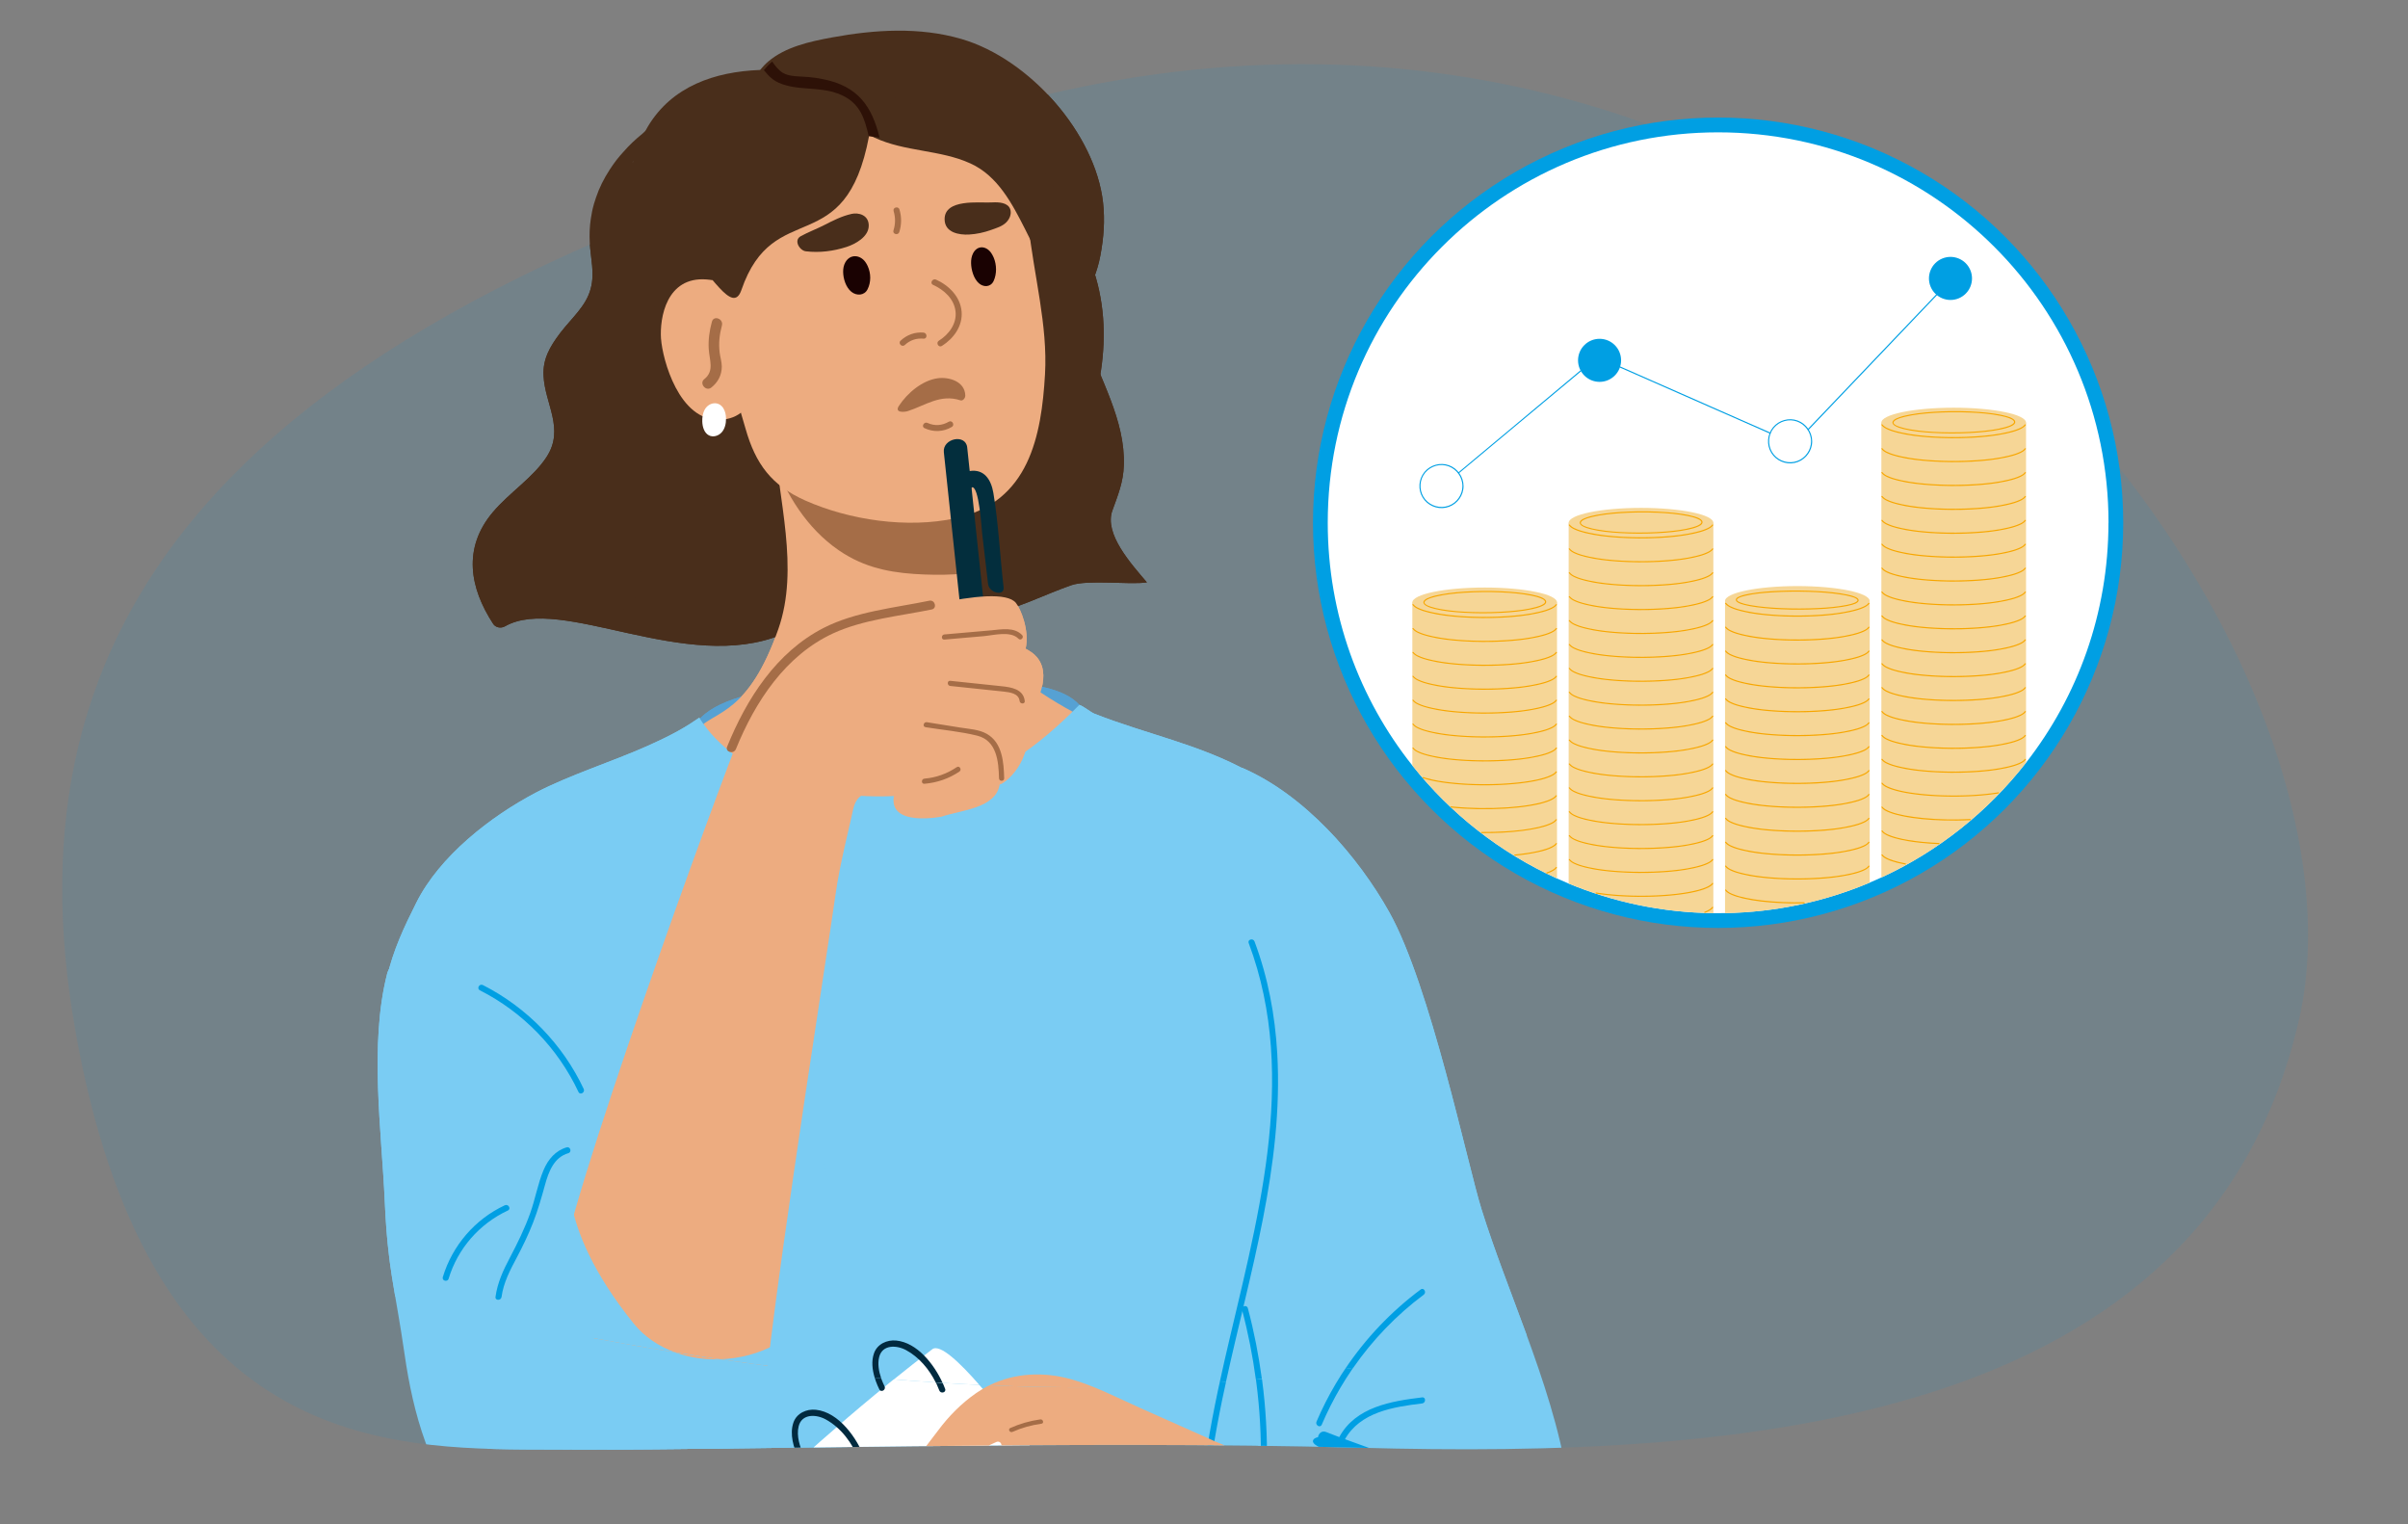 <?xml version="1.0" encoding="UTF-8"?>
<svg xmlns="http://www.w3.org/2000/svg" xmlns:xlink="http://www.w3.org/1999/xlink" id="Ebene_1" viewBox="0 0 632 400">
  <rect x="0" y="0" width="632" height="400" fill="#808080" stroke="none"/>
  <defs>
    <style>.cls-1{fill:#f7a600;}.cls-1,.cls-2,.cls-3,.cls-4,.cls-5,.cls-6,.cls-7,.cls-8,.cls-9,.cls-10,.cls-11,.cls-12,.cls-13,.cls-14,.cls-15,.cls-16,.cls-17{stroke-width:0px;}.cls-2{fill:#1a0202;}.cls-18{clip-path:url(#clippath);}.cls-3{fill:none;}.cls-4{fill:#492e1b;}.cls-5{fill:#032e3d;}.cls-6{fill:#a56d47;}.cls-19{clip-path:url(#clippath-1);}.cls-7{fill:#7accf3;}.cls-8{fill:#012a3f;}.cls-9{opacity:.1;}.cls-9,.cls-14{fill:#009fe3;}.cls-10{fill:#56a1d3;}.cls-11{fill:#edac80;}.cls-12{fill:#2d1107;}.cls-13{fill:#051726;}.cls-15{fill:#f6d696;}.cls-16{fill:#fff;}.cls-17{fill:#009ee3;}</style>
    <clipPath id="clippath">
      <path class="cls-3" d="M20.88-280.26c18.67,105.54,76.57,109.55,117.92,109.85,55.45.4,143.03-2.5,219.22-.45,99.65,2.68,221.74-5.21,246.43-112.18,22.85-99-119.51-296.04-334.34-241.54C55.28-470.07,2.21-385.8,20.88-280.26Z"></path>
    </clipPath>
    <clipPath id="clippath-1">
      <path class="cls-3" d="M19.79,270.52c18.67,105.54,76.57,109.55,117.92,109.85,55.45.4,143.03-2.5,219.22-.45,99.65,2.68,221.74-5.21,246.43-112.18,22.85-99-119.51-296.04-334.34-241.54C54.19,80.71,1.12,164.98,19.79,270.52Z"></path>
    </clipPath>
  </defs>
  <g class="cls-18">
    <polygon class="cls-10" points="649.99 -357.46 649.99 -282.04 649.94 315.87 649.92 571.16 550.45 571.16 550.73 277.11 551.19 -197.05 551.38 -396.86 551.4 -418.1 649.99 -357.46"></polygon>
  </g>
  <path class="cls-9" d="M19.79,270.52c18.67,105.54,76.57,109.55,117.92,109.85,55.45.4,143.03-2.5,219.22-.45,99.65,2.68,221.74-5.21,246.43-112.18,22.85-99-119.51-296.04-334.34-241.54C54.19,80.71,1.12,164.98,19.79,270.52Z"></path>
  <circle class="cls-14" cx="450.93" cy="137.18" r="106.33"></circle>
  <path class="cls-16" d="M553.38,137.18c0,23.74-8.08,45.6-21.63,62.97-10.01,12.84-23.02,23.23-37.97,30.12-1.01.47-2.03.92-3.06,1.35-11.71,4.94-24.53,7.77-37.97,8-.6.01-1.21.02-1.82.02-.42,0-.83,0-1.24,0-13.44-.16-26.26-2.91-37.97-7.77-1.03-.43-2.05-.87-3.06-1.33-14.91-6.76-27.91-16.99-37.97-29.65-13.91-17.49-22.21-39.63-22.21-63.7,0-56.59,45.87-102.46,102.46-102.46s102.46,45.87,102.46,102.46Z"></path>
  <path class="cls-15" d="M490.72,158.11v73.51c-11.71,4.94-24.53,7.77-37.97,8v-81.51h37.97Z"></path>
  <path class="cls-14" d="M382.93,124.17c2.62-2.19,5.25-4.38,7.87-6.57,2.08-1.74,4.16-3.48,6.24-5.21,1.81-1.51,3.62-3.02,5.43-4.53,1.81-1.51,3.62-3.02,5.43-4.53,2.07-1.73,4.15-3.46,6.22-5.19.29-.24.58-.48.87-.72.15-.12-.06-.33-.21-.21-2.13,1.78-4.26,3.56-6.39,5.34-1.83,1.53-3.65,3.05-5.48,4.58-1.79,1.5-3.59,3-5.38,4.5-2.03,1.7-4.07,3.4-6.1,5.09-2.53,2.12-5.07,4.23-7.6,6.35-.36.3-.72.61-1.09.91-.15.12.06.33.21.21h0Z"></path>
  <path class="cls-14" d="M474.67,112.82c2.19-2.3,4.39-4.6,6.58-6.9,2.19-2.3,4.39-4.6,6.58-6.9,2.19-2.3,4.39-4.6,6.58-6.9,2.19-2.3,4.39-4.6,6.58-6.9,2.19-2.3,4.39-4.6,6.58-6.9.27-.29.54-.57.82-.86.13-.14-.08-.35-.21-.21-2.19,2.3-4.39,4.6-6.58,6.9-2.19,2.3-4.39,4.6-6.58,6.9-2.19,2.3-4.39,4.6-6.58,6.9-2.19,2.3-4.39,4.6-6.58,6.9-2.19,2.3-4.39,4.6-6.58,6.9-.27.29-.54.57-.82.86-.13.14.08.35.21.21h0Z"></path>
  <path class="cls-14" d="M464.67,113.53c-2.57-1.13-5.14-2.26-7.71-3.39-2.56-1.13-5.12-2.25-7.67-3.38-2.56-1.13-5.12-2.25-7.67-3.38-2.57-1.13-5.14-2.26-7.71-3.39-2.56-1.13-5.12-2.25-7.67-3.38-.32-.14-.65-.29-.97-.43-.17-.08-.32.18-.15.26,2.57,1.13,5.14,2.26,7.71,3.39,2.56,1.13,5.12,2.25,7.67,3.38,2.56,1.13,5.12,2.25,7.67,3.38,2.57,1.13,5.14,2.26,7.71,3.39,2.56,1.13,5.12,2.25,7.67,3.38.32.14.65.29.97.43.17.08.32-.18.15-.26h0Z"></path>
  <path class="cls-15" d="M531.75,110.92v89.23c-10.01,12.84-23.02,23.23-37.97,30.12v-119.35h37.97Z"></path>
  <ellipse class="cls-15" cx="512.76" cy="110.92" rx="18.99" ry="3.93"></ellipse>
  <path class="cls-1" d="M496.69,110.87c0,.45.43.76.78.96.67.37,1.43.58,2.16.77,2.46.61,5.03.84,7.55.99,3.33.2,6.68.21,10.02.03,2.69-.15,5.4-.39,8.04-.96.84-.18,1.68-.4,2.47-.75.42-.19.97-.45,1.16-.9.17-.41-.1-.77-.41-1.01-.53-.4-1.2-.61-1.82-.79-1-.29-2.02-.48-3.05-.64-1.34-.21-2.7-.35-4.06-.45-3.3-.25-6.63-.29-9.94-.16-2.82.11-5.67.33-8.45.86-.93.18-1.87.38-2.76.71-.52.19-1.13.42-1.49.85-.12.14-.21.31-.21.5,0,.19.29.19.3,0,0-.05.02-.12.05-.18.04-.08.08-.13.14-.19.17-.17.38-.29.59-.4.68-.35,1.45-.56,2.19-.74,2.45-.59,4.99-.84,7.5-1.01,3.22-.21,6.46-.24,9.69-.1,2.63.12,5.27.33,7.85.85.84.17,1.68.37,2.47.69.39.16.94.39,1.12.78.05.1.04.23-.01.34-.08.16-.23.29-.4.4-.56.38-1.24.59-1.89.77-2.28.64-4.68.9-7.04,1.1-3.21.26-6.44.32-9.65.23-2.75-.08-5.52-.27-8.24-.75-.93-.16-1.86-.36-2.75-.66-.51-.17-1.11-.37-1.48-.77-.1-.11-.17-.23-.17-.35,0-.19-.3-.19-.3,0Z"></path>
  <path class="cls-1" d="M531.43,111.4c-.34.49-.94.79-1.47,1.02-.89.4-1.83.67-2.78.9-2.78.68-5.64.99-8.49,1.18-3.54.24-7.1.26-10.64.08-2.98-.16-5.98-.44-8.91-1.07-1.03-.22-2.05-.48-3.04-.85-.63-.24-1.32-.53-1.81-1.01-.08-.08-.16-.16-.22-.25-.11-.16-.36,0-.26.15.36.51.95.84,1.5,1.1.89.41,1.84.69,2.79.93,2.81.7,5.72,1.02,8.6,1.22,3.6.25,7.23.27,10.84.08,3.01-.16,6.03-.46,8.98-1.1,1.04-.23,2.08-.49,3.07-.88.65-.25,1.33-.56,1.84-1.05.09-.09.17-.19.25-.29.11-.16-.15-.3-.26-.15h0Z"></path>
  <path class="cls-1" d="M531.43,117.67c-.34.49-.94.79-1.47,1.02-.89.4-1.83.67-2.78.9-2.78.68-5.64.99-8.49,1.18-3.54.24-7.1.26-10.64.08-2.98-.16-5.98-.44-8.91-1.07-1.03-.22-2.05-.48-3.04-.85-.63-.24-1.32-.53-1.81-1.01-.08-.08-.16-.16-.22-.25-.11-.16-.36,0-.26.15.36.51.95.84,1.5,1.1.89.41,1.84.69,2.79.93,2.81.7,5.72,1.02,8.6,1.22,3.6.25,7.23.27,10.84.08,3.01-.16,6.03-.46,8.98-1.1,1.04-.23,2.08-.49,3.07-.88.65-.25,1.33-.56,1.84-1.05.09-.09.17-.19.25-.29.11-.16-.15-.3-.26-.15h0Z"></path>
  <path class="cls-1" d="M531.43,123.94c-.34.49-.94.79-1.47,1.02-.89.4-1.83.67-2.78.9-2.78.68-5.64.99-8.49,1.18-3.54.24-7.1.26-10.64.08-2.98-.16-5.98-.44-8.91-1.07-1.03-.22-2.05-.48-3.04-.85-.63-.24-1.32-.53-1.81-1.01-.08-.08-.16-.16-.22-.25-.11-.16-.36,0-.26.15.36.51.95.84,1.5,1.1.89.41,1.84.69,2.79.93,2.81.7,5.72,1.02,8.6,1.22,3.6.25,7.23.27,10.84.08,3.01-.16,6.03-.46,8.98-1.1,1.04-.23,2.08-.49,3.07-.88.65-.25,1.33-.56,1.84-1.05.09-.09.17-.19.25-.29.11-.16-.15-.3-.26-.15h0Z"></path>
  <path class="cls-1" d="M531.43,130.21c-.34.49-.94.79-1.47,1.02-.89.4-1.83.67-2.78.9-2.78.68-5.64.99-8.49,1.18-3.54.24-7.1.26-10.64.08-2.98-.16-5.98-.44-8.91-1.07-1.03-.22-2.05-.48-3.04-.85-.63-.24-1.32-.53-1.81-1.01-.08-.08-.16-.16-.22-.25-.11-.16-.36,0-.26.15.36.51.95.84,1.5,1.1.89.41,1.84.69,2.79.93,2.81.7,5.72,1.02,8.6,1.22,3.6.25,7.23.27,10.84.08,3.01-.16,6.03-.46,8.98-1.1,1.04-.23,2.08-.49,3.07-.88.65-.25,1.33-.56,1.84-1.05.09-.09.17-.19.25-.29.11-.16-.15-.3-.26-.15h0Z"></path>
  <path class="cls-1" d="M531.43,136.48c-.34.49-.94.79-1.47,1.02-.89.4-1.83.67-2.78.9-2.78.68-5.64.99-8.49,1.18-3.54.24-7.1.26-10.64.08-2.98-.16-5.98-.44-8.91-1.07-1.03-.22-2.05-.48-3.04-.85-.63-.24-1.32-.53-1.81-1.01-.08-.08-.16-.16-.22-.25-.11-.16-.36,0-.26.15.36.51.95.84,1.5,1.1.89.41,1.84.69,2.79.93,2.81.7,5.72,1.02,8.6,1.22,3.6.25,7.23.27,10.84.08,3.01-.16,6.03-.46,8.98-1.1,1.04-.23,2.08-.49,3.07-.88.65-.25,1.33-.56,1.84-1.05.09-.09.17-.19.25-.29.11-.16-.15-.3-.26-.15h0Z"></path>
  <path class="cls-1" d="M531.43,142.75c-.34.49-.94.79-1.47,1.02-.89.4-1.83.67-2.78.9-2.78.68-5.64.99-8.49,1.18-3.54.24-7.1.26-10.64.08-2.98-.16-5.98-.44-8.91-1.07-1.03-.22-2.05-.48-3.04-.85-.63-.24-1.32-.53-1.81-1.01-.08-.08-.16-.16-.22-.25-.11-.16-.36,0-.26.15.36.51.95.84,1.5,1.1.89.41,1.84.69,2.79.93,2.81.7,5.72,1.02,8.6,1.22,3.6.25,7.23.27,10.84.08,3.01-.16,6.03-.46,8.98-1.1,1.04-.23,2.08-.49,3.07-.88.65-.25,1.33-.56,1.84-1.05.09-.09.17-.19.25-.29.11-.16-.15-.3-.26-.15h0Z"></path>
  <path class="cls-1" d="M531.43,149.02c-.34.49-.94.79-1.47,1.02-.89.4-1.83.67-2.78.9-2.78.68-5.64.99-8.49,1.18-3.54.24-7.1.26-10.64.08-2.98-.16-5.98-.44-8.91-1.07-1.03-.22-2.05-.48-3.04-.85-.63-.24-1.32-.53-1.81-1.01-.08-.08-.16-.16-.22-.25-.11-.16-.36,0-.26.15.36.51.95.84,1.5,1.1.89.41,1.84.69,2.79.93,2.81.7,5.72,1.02,8.6,1.22,3.6.25,7.23.27,10.84.08,3.01-.16,6.03-.46,8.98-1.1,1.04-.23,2.08-.49,3.07-.88.65-.25,1.33-.56,1.84-1.05.09-.09.17-.19.25-.29.11-.16-.15-.3-.26-.15h0Z"></path>
  <path class="cls-1" d="M531.43,155.29c-.34.49-.94.79-1.47,1.02-.89.4-1.83.67-2.78.9-2.78.68-5.64.99-8.49,1.18-3.54.24-7.1.26-10.64.08-2.98-.16-5.98-.44-8.91-1.07-1.03-.22-2.05-.48-3.04-.85-.63-.24-1.32-.53-1.81-1.01-.08-.08-.16-.16-.22-.25-.11-.16-.36,0-.26.15.36.51.95.84,1.5,1.1.89.41,1.84.69,2.79.93,2.81.7,5.72,1.02,8.6,1.22,3.6.25,7.23.27,10.84.08,3.01-.16,6.03-.46,8.98-1.1,1.04-.23,2.08-.49,3.07-.88.65-.25,1.33-.56,1.84-1.05.09-.09.17-.19.25-.29.11-.16-.15-.3-.26-.15h0Z"></path>
  <path class="cls-1" d="M531.43,161.56c-.34.49-.94.79-1.47,1.02-.89.4-1.83.67-2.78.9-2.78.68-5.64.99-8.49,1.18-3.54.24-7.1.26-10.64.08-2.98-.16-5.98-.44-8.91-1.07-1.03-.22-2.05-.48-3.04-.85-.63-.24-1.32-.53-1.81-1.01-.08-.08-.16-.16-.22-.25-.11-.16-.36,0-.26.15.36.51.95.84,1.5,1.1.89.41,1.84.69,2.79.93,2.81.7,5.72,1.02,8.6,1.22,3.6.25,7.23.27,10.84.08,3.01-.16,6.03-.46,8.98-1.1,1.04-.23,2.08-.49,3.07-.88.65-.25,1.33-.56,1.84-1.05.09-.09.17-.19.25-.29.11-.16-.15-.3-.26-.15h0Z"></path>
  <path class="cls-1" d="M531.43,167.83c-.34.49-.94.79-1.47,1.02-.89.4-1.83.67-2.78.9-2.78.68-5.64.99-8.49,1.18-3.54.24-7.1.26-10.64.08-2.98-.16-5.98-.44-8.91-1.07-1.03-.22-2.05-.48-3.04-.85-.63-.24-1.32-.53-1.81-1.01-.08-.08-.16-.16-.22-.25-.11-.16-.36,0-.26.15.36.51.95.84,1.5,1.1.89.41,1.84.69,2.79.93,2.81.7,5.72,1.02,8.6,1.22,3.6.25,7.23.27,10.84.08,3.01-.16,6.03-.46,8.98-1.1,1.04-.23,2.08-.49,3.07-.88.65-.25,1.33-.56,1.84-1.05.09-.09.17-.19.25-.29.11-.16-.15-.3-.26-.15h0Z"></path>
  <path class="cls-1" d="M531.43,174.1c-.34.49-.94.79-1.47,1.02-.89.4-1.83.67-2.78.9-2.78.68-5.64.99-8.49,1.18-3.54.24-7.1.26-10.64.08-2.98-.16-5.98-.44-8.91-1.07-1.03-.22-2.05-.48-3.04-.85-.63-.24-1.32-.53-1.81-1.01-.08-.08-.16-.16-.22-.25-.11-.16-.36,0-.26.15.36.51.95.84,1.5,1.1.89.41,1.84.69,2.79.93,2.81.7,5.72,1.02,8.6,1.22,3.6.25,7.23.27,10.84.08,3.01-.16,6.03-.46,8.98-1.1,1.04-.23,2.08-.49,3.07-.88.65-.25,1.33-.56,1.84-1.05.09-.09.17-.19.25-.29.11-.16-.15-.3-.26-.15h0Z"></path>
  <path class="cls-1" d="M531.43,180.37c-.34.49-.94.79-1.47,1.02-.89.4-1.83.67-2.78.9-2.78.68-5.64.99-8.49,1.18-3.54.24-7.1.26-10.64.08-2.98-.16-5.98-.44-8.91-1.07-1.03-.22-2.05-.48-3.04-.85-.63-.24-1.32-.53-1.81-1.01-.08-.08-.16-.16-.22-.25-.11-.16-.36,0-.26.15.36.51.95.84,1.5,1.1.89.41,1.84.69,2.79.93,2.81.7,5.72,1.02,8.6,1.22,3.6.25,7.23.27,10.84.08,3.01-.16,6.03-.46,8.98-1.1,1.04-.23,2.08-.49,3.07-.88.65-.25,1.33-.56,1.84-1.05.09-.09.17-.19.25-.29.11-.16-.15-.3-.26-.15h0Z"></path>
  <path class="cls-1" d="M531.43,186.65c-.34.49-.94.79-1.47,1.02-.89.4-1.83.67-2.78.9-2.78.68-5.64.99-8.49,1.18-3.54.24-7.1.26-10.64.08-2.98-.16-5.98-.44-8.91-1.07-1.03-.22-2.05-.48-3.04-.85-.63-.24-1.32-.53-1.81-1.01-.08-.08-.16-.16-.22-.25-.11-.16-.36,0-.26.15.36.51.95.84,1.5,1.1.89.41,1.84.69,2.79.93,2.81.7,5.72,1.02,8.6,1.22,3.6.25,7.23.27,10.84.08,3.01-.16,6.03-.46,8.98-1.1,1.04-.23,2.08-.49,3.07-.88.65-.25,1.33-.56,1.84-1.05.09-.09.17-.19.25-.29.11-.16-.15-.3-.26-.15h0Z"></path>
  <path class="cls-1" d="M531.43,192.92c-.34.49-.94.79-1.47,1.02-.89.4-1.83.67-2.78.9-2.78.68-5.64.99-8.49,1.18-3.54.24-7.1.26-10.64.08-2.98-.16-5.98-.44-8.91-1.07-1.03-.22-2.05-.48-3.04-.85-.63-.24-1.32-.53-1.81-1.01-.08-.08-.16-.16-.22-.25-.11-.16-.36,0-.26.15.36.51.95.84,1.5,1.1.89.41,1.84.69,2.79.93,2.81.7,5.72,1.02,8.6,1.22,3.6.25,7.23.27,10.84.08,3.01-.16,6.03-.46,8.98-1.1,1.04-.23,2.08-.49,3.07-.88.65-.25,1.33-.56,1.84-1.05.09-.09.17-.19.25-.29.11-.16-.15-.3-.26-.15h0Z"></path>
  <path class="cls-1" d="M531.43,199.19c-.34.49-.94.79-1.47,1.02-.89.4-1.83.67-2.78.9-2.78.68-5.64.99-8.49,1.18-3.54.24-7.1.26-10.64.08-2.98-.16-5.98-.44-8.91-1.07-1.03-.22-2.05-.48-3.04-.85-.63-.24-1.32-.53-1.81-1.01-.08-.08-.16-.16-.22-.25-.11-.16-.36,0-.26.15.36.51.95.84,1.5,1.1.89.41,1.84.69,2.79.93,2.81.7,5.72,1.02,8.6,1.22,3.6.25,7.23.27,10.84.08,3.01-.16,6.03-.46,8.98-1.1,1.04-.23,2.08-.49,3.07-.88.65-.25,1.33-.56,1.84-1.05.09-.09.17-.19.25-.29.11-.16-.15-.3-.26-.15h0Z"></path>
  <path class="cls-1" d="M524.49,207.92c-2.27.37-4.56.58-6.85.71-2.64.14-5.28.17-7.92.08-2.38-.08-4.76-.25-7.12-.56-1.82-.24-3.64-.55-5.4-1.08-.62-.19-1.24-.4-1.83-.68-.4-.2-.81-.42-1.13-.75-.06-.06-.11-.12-.15-.18-.11-.16-.36,0-.26.15.24.35.6.61.96.82.52.3,1.09.53,1.66.72,1.67.57,3.42.9,5.15,1.16,2.32.35,4.66.55,7.01.65,2.68.12,5.38.13,8.06.01,2.38-.1,4.77-.3,7.13-.65.25-.04.51-.08.76-.12.19-.03.11-.32-.08-.29h0Z"></path>
  <path class="cls-1" d="M517.13,214.93c-4.07.2-8.16.14-12.22-.25-1.66-.16-3.32-.37-4.97-.68-1.25-.24-2.49-.52-3.68-.96-.48-.17-.95-.38-1.39-.64-.29-.18-.59-.39-.79-.67-.11-.16-.36,0-.26.15.43.62,1.2.98,1.88,1.26,1.12.47,2.32.77,3.51,1.02,3.51.74,7.12,1.02,10.7,1.13,2.4.07,4.81.06,7.21-.06.19,0,.19-.3,0-.3h0Z"></path>
  <path class="cls-1" d="M508.9,221.22c-2.69-.12-5.39-.34-8.05-.79-1.03-.17-2.06-.38-3.07-.65-.78-.21-1.56-.45-2.29-.79-.5-.23-1.07-.52-1.39-.99-.11-.16-.36,0-.26.15.3.43.76.72,1.22.96.69.36,1.43.61,2.17.83,2.2.64,4.49.97,6.76,1.22,1.63.18,3.27.29,4.91.36.19,0,.19-.29,0-.3h0Z"></path>
  <path class="cls-1" d="M500.11,226.57c-1.09-.2-2.17-.44-3.22-.78-.75-.24-1.51-.52-2.17-.95-.24-.16-.47-.34-.63-.57-.11-.16-.36,0-.26.15.35.5.92.82,1.46,1.08.86.41,1.78.68,2.7.92.67.17,1.35.31,2.04.44.19.03.27-.25.08-.29h0Z"></path>
  <path class="cls-15" d="M449.68,137.21v102.41c-13.44-.16-26.26-2.91-37.97-7.77v-94.65h37.97Z"></path>
  <ellipse class="cls-15" cx="430.7" cy="137.21" rx="18.99" ry="3.93"></ellipse>
  <path class="cls-1" d="M414.62,137.16c0,.45.43.76.78.96.67.37,1.43.58,2.16.77,2.46.61,5.03.84,7.55.99,3.33.2,6.68.21,10.02.03,2.69-.15,5.4-.39,8.04-.96.84-.18,1.68-.4,2.47-.75.42-.19.97-.45,1.16-.9.17-.41-.1-.77-.41-1.01-.53-.4-1.2-.61-1.82-.79-1-.29-2.02-.48-3.05-.64-1.34-.21-2.7-.35-4.06-.45-3.3-.25-6.63-.29-9.94-.16-2.82.11-5.67.33-8.45.86-.93.18-1.87.38-2.76.71-.52.19-1.13.42-1.49.85-.12.14-.21.31-.21.5,0,.19.29.19.3,0,0-.05.02-.12.05-.18.04-.08.08-.13.14-.19.17-.17.38-.29.59-.4.68-.35,1.45-.56,2.19-.74,2.45-.59,4.99-.84,7.5-1.01,3.22-.21,6.46-.24,9.69-.1,2.63.12,5.27.33,7.85.85.84.17,1.68.37,2.47.69.39.16.94.39,1.12.78.05.1.04.23-.01.34-.08.16-.23.29-.4.4-.56.38-1.24.59-1.89.77-2.28.64-4.68.9-7.04,1.1-3.21.26-6.44.32-9.65.23-2.75-.08-5.52-.27-8.24-.75-.93-.16-1.86-.36-2.75-.66-.51-.17-1.11-.37-1.48-.77-.1-.11-.17-.23-.17-.35,0-.19-.3-.19-.3,0Z"></path>
  <path class="cls-1" d="M449.37,137.69c-.34.49-.94.79-1.47,1.02-.89.4-1.83.67-2.78.9-2.78.68-5.64.99-8.49,1.18-3.54.24-7.1.26-10.64.08-2.98-.16-5.98-.44-8.91-1.07-1.03-.22-2.05-.48-3.04-.85-.63-.24-1.32-.53-1.81-1.01-.08-.08-.16-.16-.22-.25-.11-.16-.36,0-.26.15.36.51.95.84,1.5,1.1.89.41,1.84.69,2.79.93,2.81.7,5.72,1.02,8.6,1.22,3.6.25,7.23.27,10.84.08,3.01-.16,6.03-.46,8.98-1.1,1.04-.23,2.08-.49,3.07-.88.65-.25,1.33-.56,1.84-1.05.09-.09.17-.19.25-.29.11-.16-.15-.3-.26-.15h0Z"></path>
  <path class="cls-1" d="M411.77,144.11c.36.51.95.84,1.5,1.1.89.41,1.84.69,2.79.93,2.81.7,5.72,1.02,8.6,1.22,3.6.25,7.23.27,10.84.08,3.01-.16,6.03-.46,8.98-1.1,1.04-.23,2.08-.49,3.07-.88.65-.25,1.33-.56,1.84-1.05.09-.09.17-.19.25-.29.11-.16-.15-.3-.26-.15-.34.49-.94.79-1.47,1.02-.89.4-1.83.67-2.78.9-2.78.68-5.64.99-8.49,1.18-3.54.24-7.1.26-10.64.08-2.98-.16-5.98-.44-8.91-1.07-1.03-.22-2.05-.48-3.04-.85-.63-.24-1.32-.53-1.81-1.01-.08-.08-.16-.16-.22-.25-.11-.16-.36,0-.26.15h0Z"></path>
  <path class="cls-1" d="M411.77,150.38c.36.51.95.84,1.5,1.1.89.41,1.84.69,2.79.93,2.81.7,5.72,1.02,8.6,1.22,3.6.25,7.23.27,10.84.08,3.01-.16,6.03-.46,8.98-1.1,1.04-.23,2.08-.49,3.07-.88.65-.25,1.33-.56,1.84-1.05.09-.09.17-.19.25-.29.11-.16-.15-.3-.26-.15-.34.49-.94.79-1.47,1.02-.89.4-1.83.67-2.78.9-2.78.68-5.64.99-8.49,1.18-3.54.24-7.1.26-10.64.08-2.98-.16-5.98-.44-8.91-1.07-1.03-.22-2.05-.48-3.04-.85-.63-.24-1.32-.53-1.81-1.01-.08-.08-.16-.16-.22-.25-.11-.16-.36,0-.26.15h0Z"></path>
  <path class="cls-1" d="M411.77,156.65c.36.51.95.84,1.5,1.1.89.41,1.84.69,2.79.93,2.81.7,5.72,1.02,8.6,1.22,3.6.25,7.23.27,10.84.08,3.01-.16,6.03-.46,8.98-1.1,1.04-.23,2.08-.49,3.07-.88.65-.25,1.33-.56,1.84-1.05.09-.09.17-.19.25-.29.11-.16-.15-.3-.26-.15-.34.49-.94.79-1.47,1.02-.89.4-1.83.67-2.78.9-2.78.68-5.64.99-8.49,1.18-3.54.24-7.1.26-10.64.08-2.98-.16-5.98-.44-8.91-1.07-1.03-.22-2.05-.48-3.04-.85-.63-.24-1.32-.53-1.81-1.01-.08-.08-.16-.16-.22-.25-.11-.16-.36,0-.26.15h0Z"></path>
  <path class="cls-1" d="M411.77,162.93c.36.51.95.84,1.5,1.1.89.41,1.84.69,2.79.93,2.81.7,5.72,1.02,8.6,1.22,3.6.25,7.23.27,10.84.08,3.01-.16,6.03-.46,8.98-1.1,1.04-.23,2.08-.49,3.07-.88.65-.25,1.33-.56,1.84-1.05.09-.09.17-.19.25-.29.11-.16-.15-.3-.26-.15-.34.49-.94.79-1.47,1.02-.89.4-1.83.67-2.78.9-2.78.68-5.64.99-8.49,1.18-3.54.24-7.1.26-10.64.08-2.98-.16-5.98-.44-8.91-1.07-1.03-.22-2.05-.48-3.04-.85-.63-.24-1.32-.53-1.81-1.01-.08-.08-.16-.16-.22-.25-.11-.16-.36,0-.26.15h0Z"></path>
  <path class="cls-1" d="M411.77,169.2c.36.51.95.84,1.5,1.1.89.41,1.84.69,2.79.93,2.81.7,5.72,1.02,8.6,1.22,3.6.25,7.23.27,10.84.08,3.01-.16,6.03-.46,8.98-1.1,1.04-.23,2.08-.49,3.07-.88.65-.25,1.33-.56,1.84-1.05.09-.09.17-.19.25-.29.11-.16-.15-.3-.26-.15-.34.49-.94.79-1.47,1.02-.89.4-1.83.67-2.78.9-2.78.68-5.64.99-8.49,1.18-3.54.24-7.1.26-10.64.08-2.98-.16-5.98-.44-8.91-1.07-1.03-.22-2.05-.48-3.04-.85-.63-.24-1.32-.53-1.81-1.01-.08-.08-.16-.16-.22-.25-.11-.16-.36,0-.26.15h0Z"></path>
  <path class="cls-1" d="M411.77,175.47c.36.51.95.84,1.5,1.1.89.41,1.84.69,2.79.93,2.81.7,5.72,1.02,8.6,1.22,3.6.25,7.23.27,10.84.08,3.01-.16,6.03-.46,8.98-1.1,1.04-.23,2.08-.49,3.07-.88.65-.25,1.33-.56,1.84-1.05.09-.09.17-.19.25-.29.11-.16-.15-.3-.26-.15-.34.49-.94.79-1.47,1.02-.89.4-1.83.67-2.78.9-2.78.68-5.64.99-8.49,1.18-3.54.24-7.1.26-10.64.08-2.98-.16-5.98-.44-8.91-1.07-1.03-.22-2.05-.48-3.04-.85-.63-.24-1.32-.53-1.81-1.01-.08-.08-.16-.16-.22-.25-.11-.16-.36,0-.26.15h0Z"></path>
  <path class="cls-1" d="M411.77,181.74c.36.51.95.84,1.5,1.1.89.41,1.84.69,2.79.93,2.81.7,5.72,1.02,8.6,1.22,3.6.25,7.23.27,10.84.08,3.01-.16,6.03-.46,8.98-1.1,1.04-.23,2.08-.49,3.07-.88.65-.25,1.33-.56,1.84-1.05.09-.09.17-.19.25-.29.11-.16-.15-.3-.26-.15-.34.49-.94.79-1.47,1.02-.89.4-1.83.67-2.78.9-2.78.68-5.64.99-8.49,1.18-3.54.24-7.1.26-10.64.08-2.98-.16-5.98-.44-8.91-1.07-1.03-.22-2.05-.48-3.04-.85-.63-.24-1.32-.53-1.81-1.01-.08-.08-.16-.16-.22-.25-.11-.16-.36,0-.26.15h0Z"></path>
  <path class="cls-1" d="M411.77,188.01c.36.51.95.84,1.5,1.1.89.41,1.84.69,2.79.93,2.81.7,5.72,1.02,8.6,1.22,3.6.25,7.23.27,10.84.08,3.01-.16,6.03-.46,8.98-1.1,1.04-.23,2.08-.49,3.07-.88.65-.25,1.33-.56,1.84-1.05.09-.09.17-.19.25-.29.11-.16-.15-.3-.26-.15-.34.49-.94.79-1.47,1.02-.89.4-1.83.67-2.78.9-2.78.68-5.64.99-8.49,1.18-3.54.24-7.1.26-10.64.08-2.98-.16-5.98-.44-8.91-1.07-1.03-.22-2.05-.48-3.04-.85-.63-.24-1.32-.53-1.81-1.01-.08-.08-.16-.16-.22-.25-.11-.16-.36,0-.26.15h0Z"></path>
  <path class="cls-1" d="M411.77,194.28c.36.51.95.84,1.5,1.1.89.41,1.84.69,2.79.93,2.81.7,5.72,1.02,8.6,1.22,3.6.25,7.23.27,10.84.08,3.01-.16,6.03-.46,8.98-1.1,1.04-.23,2.08-.49,3.07-.88.65-.25,1.33-.56,1.84-1.05.09-.09.17-.19.25-.29.11-.16-.15-.3-.26-.15-.34.49-.94.79-1.47,1.02-.89.4-1.83.67-2.78.9-2.78.68-5.64.99-8.49,1.18-3.54.24-7.1.26-10.64.08-2.98-.16-5.98-.44-8.91-1.07-1.03-.22-2.05-.48-3.04-.85-.63-.24-1.32-.53-1.81-1.01-.08-.08-.16-.16-.22-.25-.11-.16-.36,0-.26.15h0Z"></path>
  <path class="cls-1" d="M411.77,200.55c.36.51.95.84,1.5,1.1.89.41,1.84.69,2.79.93,2.81.7,5.72,1.02,8.6,1.22,3.6.25,7.23.27,10.84.08,3.01-.16,6.03-.46,8.98-1.1,1.04-.23,2.08-.49,3.07-.88.65-.25,1.33-.56,1.84-1.05.09-.09.17-.19.25-.29.11-.16-.15-.3-.26-.15-.34.49-.94.79-1.47,1.02-.89.4-1.83.67-2.78.9-2.78.68-5.64.99-8.49,1.18-3.54.24-7.1.26-10.64.08-2.98-.16-5.98-.44-8.91-1.07-1.03-.22-2.05-.48-3.04-.85-.63-.24-1.32-.53-1.81-1.01-.08-.08-.16-.16-.22-.25-.11-.16-.36,0-.26.15h0Z"></path>
  <path class="cls-1" d="M411.77,206.82c.36.51.95.84,1.5,1.1.89.41,1.84.69,2.79.93,2.81.7,5.72,1.02,8.6,1.22,3.6.25,7.23.27,10.84.08,3.01-.16,6.03-.46,8.98-1.1,1.04-.23,2.08-.49,3.07-.88.65-.25,1.33-.56,1.84-1.05.09-.09.17-.19.25-.29.11-.16-.15-.3-.26-.15-.34.49-.94.79-1.47,1.02-.89.4-1.83.67-2.78.9-2.78.68-5.64.99-8.49,1.18-3.54.24-7.1.26-10.64.08-2.98-.16-5.98-.44-8.91-1.07-1.03-.22-2.05-.48-3.04-.85-.63-.24-1.32-.53-1.81-1.01-.08-.08-.16-.16-.22-.25-.11-.16-.36,0-.26.15h0Z"></path>
  <path class="cls-1" d="M411.77,213.09c.36.51.95.84,1.5,1.1.89.41,1.84.69,2.79.93,2.81.7,5.72,1.02,8.6,1.22,3.6.25,7.23.27,10.84.08,3.01-.16,6.03-.46,8.98-1.1,1.04-.23,2.08-.49,3.07-.88.65-.25,1.33-.56,1.84-1.05.09-.09.17-.19.25-.29.11-.16-.15-.3-.26-.15-.34.49-.94.79-1.47,1.02-.89.4-1.83.67-2.78.9-2.78.68-5.64.99-8.49,1.18-3.54.24-7.1.26-10.64.08-2.98-.16-5.98-.44-8.91-1.07-1.03-.22-2.05-.48-3.04-.85-.63-.24-1.32-.53-1.81-1.01-.08-.08-.16-.16-.22-.25-.11-.16-.36,0-.26.15h0Z"></path>
  <path class="cls-1" d="M411.77,219.36c.36.51.95.84,1.5,1.1.89.41,1.84.69,2.79.93,2.81.7,5.72,1.02,8.6,1.22,3.6.25,7.23.27,10.84.08,3.01-.16,6.03-.46,8.98-1.1,1.04-.23,2.08-.49,3.07-.88.65-.25,1.33-.56,1.84-1.05.09-.09.17-.19.25-.29.11-.16-.15-.3-.26-.15-.34.49-.94.79-1.47,1.02-.89.4-1.83.67-2.78.9-2.78.68-5.64.99-8.49,1.18-3.54.24-7.1.26-10.64.08-2.98-.16-5.98-.44-8.91-1.07-1.03-.22-2.05-.48-3.04-.85-.63-.24-1.32-.53-1.81-1.01-.08-.08-.16-.16-.22-.25-.11-.16-.36,0-.26.15h0Z"></path>
  <path class="cls-1" d="M411.77,225.63c.36.51.95.84,1.5,1.1.89.41,1.84.69,2.79.93,2.81.7,5.72,1.02,8.6,1.22,3.6.25,7.23.27,10.84.08,3.01-.16,6.03-.46,8.98-1.1,1.04-.23,2.08-.49,3.07-.88.65-.25,1.33-.56,1.84-1.05.09-.09.17-.19.25-.29.11-.16-.15-.3-.26-.15-.34.49-.94.79-1.47,1.02-.89.4-1.83.67-2.78.9-2.78.68-5.64.99-8.49,1.18-3.54.24-7.1.26-10.64.08-2.98-.16-5.98-.44-8.91-1.07-1.03-.22-2.05-.48-3.04-.85-.63-.24-1.32-.53-1.81-1.01-.08-.08-.16-.16-.22-.25-.11-.16-.36,0-.26.15h0Z"></path>
  <path class="cls-1" d="M418.89,234.5c2.29.37,4.61.59,6.93.72,2.68.15,5.37.17,8.06.08,2.4-.08,4.81-.26,7.19-.58,1.83-.25,3.66-.56,5.42-1.1.62-.19,1.24-.41,1.83-.7.41-.2.82-.45,1.13-.79.06-.07.12-.14.17-.22.11-.16-.15-.3-.26-.15-.22.32-.58.56-.93.75-.53.3-1.09.51-1.66.7-1.66.55-3.39.87-5.12,1.13-2.3.34-4.63.53-6.95.63-2.64.12-5.29.12-7.93,0-2.36-.1-4.71-.29-7.05-.64-.25-.04-.51-.08-.76-.12-.19-.03-.27.25-.08.29h0Z"></path>
  <path class="cls-1" d="M447.47,239.55c.47-.18.93-.38,1.35-.65.31-.19.6-.42.8-.72.11-.16-.15-.3-.26-.15-.18.26-.45.46-.72.63-.39.25-.82.44-1.25.6-.18.07-.1.35.08.29h0Z"></path>
  <ellipse class="cls-15" cx="389.67" cy="158.11" rx="18.99" ry="3.93"></ellipse>
  <path class="cls-15" d="M408.65,158.11v72.42c-14.91-6.76-27.91-16.99-37.97-29.65v-42.77h37.97Z"></path>
  <path class="cls-1" d="M373.59,158.06c0,.45.43.76.78.96.67.37,1.43.58,2.16.77,2.46.61,5.03.84,7.55.99,3.33.2,6.68.21,10.02.03,2.69-.15,5.4-.39,8.04-.96.84-.18,1.68-.4,2.47-.75.42-.19.97-.45,1.16-.9.17-.41-.1-.77-.41-1.01-.53-.4-1.2-.61-1.82-.79-1-.29-2.02-.48-3.05-.64-1.34-.21-2.7-.35-4.06-.45-3.3-.25-6.63-.29-9.94-.16-2.82.11-5.67.33-8.45.86-.93.18-1.87.38-2.76.71-.52.19-1.13.42-1.49.85-.12.14-.21.31-.21.5,0,.19.29.19.3,0,0-.05.02-.12.05-.18.04-.08.08-.13.14-.19.17-.17.38-.29.59-.4.68-.35,1.45-.56,2.19-.74,2.45-.59,4.99-.84,7.5-1.01,3.22-.21,6.46-.24,9.69-.1,2.63.12,5.27.33,7.85.85.84.17,1.68.37,2.47.69.39.16.94.39,1.12.78.05.1.04.23-.01.34-.08.16-.23.29-.4.4-.56.38-1.24.59-1.89.77-2.28.64-4.68.9-7.04,1.1-3.21.26-6.44.32-9.65.23-2.75-.08-5.52-.27-8.24-.75-.93-.16-1.86-.36-2.75-.66-.51-.17-1.11-.37-1.48-.77-.1-.11-.17-.23-.17-.35,0-.19-.3-.19-.3,0Z"></path>
  <path class="cls-1" d="M408.34,158.59c-.34.49-.94.79-1.47,1.02-.89.4-1.83.67-2.78.9-2.78.68-5.64.99-8.49,1.18-3.54.24-7.1.26-10.64.08-2.98-.16-5.98-.44-8.91-1.07-1.03-.22-2.05-.48-3.04-.85-.63-.24-1.32-.53-1.81-1.01-.08-.08-.16-.16-.22-.25-.11-.16-.36,0-.26.15.36.51.95.84,1.5,1.1.89.41,1.84.69,2.79.93,2.81.7,5.72,1.02,8.6,1.22,3.6.25,7.23.27,10.84.08,3.01-.16,6.03-.46,8.98-1.1,1.04-.23,2.08-.49,3.07-.88.65-.25,1.33-.56,1.84-1.05.09-.09.17-.19.25-.29.11-.16-.15-.3-.26-.15h0Z"></path>
  <path class="cls-1" d="M370.74,165.01c.36.51.95.84,1.5,1.1.89.41,1.84.69,2.79.93,2.81.7,5.72,1.02,8.6,1.22,3.6.25,7.23.27,10.84.08,3.01-.16,6.03-.46,8.98-1.1,1.04-.23,2.08-.49,3.07-.88.65-.25,1.33-.56,1.84-1.05.09-.09.17-.19.25-.29.11-.16-.15-.3-.26-.15-.34.49-.94.79-1.47,1.02-.89.4-1.83.67-2.78.9-2.78.68-5.64.99-8.49,1.18-3.54.24-7.1.26-10.64.08-2.98-.16-5.98-.44-8.91-1.07-1.03-.22-2.05-.48-3.04-.85-.63-.24-1.32-.53-1.81-1.01-.08-.08-.16-.16-.22-.25-.11-.16-.36,0-.26.15h0Z"></path>
  <path class="cls-1" d="M370.74,171.28c.36.51.95.84,1.5,1.1.89.41,1.84.69,2.79.93,2.81.7,5.72,1.02,8.6,1.22,3.6.25,7.23.27,10.84.08,3.01-.16,6.03-.46,8.98-1.1,1.04-.23,2.08-.49,3.07-.88.65-.25,1.33-.56,1.84-1.05.09-.09.17-.19.25-.29.11-.16-.15-.3-.26-.15-.34.49-.94.79-1.47,1.02-.89.4-1.83.67-2.78.9-2.78.68-5.64.99-8.49,1.18-3.54.24-7.1.26-10.64.08-2.98-.16-5.98-.44-8.91-1.07-1.03-.22-2.05-.48-3.04-.85-.63-.24-1.32-.53-1.81-1.01-.08-.08-.16-.16-.22-.25-.11-.16-.36,0-.26.15h0Z"></path>
  <path class="cls-1" d="M370.74,177.55c.36.51.95.84,1.5,1.1.89.41,1.84.69,2.79.93,2.81.7,5.72,1.02,8.6,1.22,3.6.25,7.23.27,10.84.08,3.01-.16,6.03-.46,8.98-1.1,1.04-.23,2.08-.49,3.07-.88.65-.25,1.33-.56,1.84-1.05.09-.09.17-.19.25-.29.11-.16-.15-.3-.26-.15-.34.49-.94.79-1.47,1.02-.89.4-1.83.67-2.78.9-2.78.68-5.64.99-8.49,1.18-3.54.24-7.1.26-10.64.08-2.98-.16-5.98-.44-8.91-1.07-1.03-.22-2.05-.48-3.04-.85-.63-.24-1.32-.53-1.81-1.01-.08-.08-.16-.16-.22-.25-.11-.16-.36,0-.26.15h0Z"></path>
  <path class="cls-1" d="M370.74,183.82c.36.51.95.84,1.5,1.1.89.41,1.84.69,2.79.93,2.81.7,5.72,1.02,8.6,1.22,3.6.25,7.23.27,10.84.08,3.01-.16,6.03-.46,8.98-1.1,1.04-.23,2.08-.49,3.07-.88.65-.25,1.33-.56,1.84-1.05.09-.09.17-.19.25-.29.11-.16-.15-.3-.26-.15-.34.49-.94.79-1.47,1.02-.89.4-1.83.67-2.78.9-2.78.68-5.64.99-8.49,1.18-3.54.24-7.1.26-10.64.08-2.98-.16-5.98-.44-8.91-1.07-1.03-.22-2.05-.48-3.04-.85-.63-.24-1.32-.53-1.81-1.01-.08-.08-.16-.16-.22-.25-.11-.16-.36,0-.26.15h0Z"></path>
  <path class="cls-1" d="M370.74,190.09c.36.51.95.84,1.5,1.1.89.41,1.84.69,2.79.93,2.81.7,5.72,1.02,8.6,1.22,3.6.25,7.23.27,10.84.08,3.01-.16,6.03-.46,8.98-1.1,1.04-.23,2.08-.49,3.07-.88.65-.25,1.33-.56,1.84-1.05.09-.09.17-.19.25-.29.11-.16-.15-.3-.26-.15-.34.49-.94.79-1.47,1.02-.89.4-1.83.67-2.78.9-2.78.68-5.64.99-8.49,1.18-3.54.24-7.1.26-10.64.08-2.98-.16-5.98-.44-8.91-1.07-1.03-.22-2.05-.48-3.04-.85-.63-.24-1.32-.53-1.81-1.01-.08-.08-.16-.16-.22-.25-.11-.16-.36,0-.26.15h0Z"></path>
  <path class="cls-1" d="M370.74,196.37c.36.51.95.84,1.5,1.1.89.41,1.84.69,2.79.93,2.81.7,5.72,1.02,8.6,1.22,3.6.25,7.23.27,10.84.08,3.01-.16,6.03-.46,8.98-1.1,1.04-.23,2.08-.49,3.07-.88.65-.25,1.33-.56,1.84-1.05.09-.09.17-.19.25-.29.11-.16-.15-.3-.26-.15-.34.49-.94.79-1.47,1.02-.89.4-1.83.67-2.78.9-2.78.68-5.64.99-8.49,1.18-3.54.24-7.1.26-10.64.08-2.98-.16-5.98-.44-8.91-1.07-1.03-.22-2.05-.48-3.04-.85-.63-.24-1.32-.53-1.81-1.01-.08-.08-.16-.16-.22-.25-.11-.16-.36,0-.26.15h0Z"></path>
  <path class="cls-1" d="M373.49,204.22c2.05.68,4.21,1.03,6.34,1.3,2.9.36,5.83.53,8.75.56,3.02.04,6.05-.07,9.05-.36,2.33-.22,4.68-.54,6.95-1.13.81-.21,1.61-.46,2.37-.8.51-.23,1.04-.5,1.43-.91.08-.08.14-.16.21-.25.11-.16-.15-.3-.26-.15-.28.4-.75.67-1.17.88-.68.34-1.41.59-2.15.8-2.16.62-4.42.95-6.65,1.19-2.91.31-5.85.44-8.77.44-2.94,0-5.89-.13-8.82-.46-2.22-.24-4.46-.58-6.61-1.21-.2-.06-.4-.12-.6-.19-.18-.06-.26.23-.08.29h0Z"></path>
  <path class="cls-1" d="M380.84,211.91c2.29.25,4.6.38,6.9.43,2.42.05,4.85,0,7.27-.14,2.09-.13,4.17-.33,6.23-.66,1.56-.25,3.13-.56,4.63-1.06.54-.18,1.07-.39,1.57-.66.35-.19.71-.41.98-.72.06-.06.11-.13.16-.2.11-.16-.15-.3-.26-.15-.2.29-.51.51-.81.69-.45.27-.94.47-1.43.65-1.42.51-2.92.82-4.4,1.08-1.99.34-4.01.55-6.02.69-2.36.16-4.73.22-7.1.19-2.31-.03-4.63-.14-6.93-.36-.27-.03-.53-.05-.8-.08-.19-.02-.19.28,0,.3h0Z"></path>
  <path class="cls-1" d="M388.86,218.62c3.56.03,7.14-.12,10.68-.57,1.38-.18,2.77-.39,4.13-.7,1.04-.23,2.08-.51,3.06-.92.67-.28,1.43-.64,1.86-1.25.11-.16-.15-.3-.26-.15-.35.5-.98.81-1.53,1.05-.93.41-1.92.68-2.9.92-2.89.68-5.87.99-8.83,1.17-2.07.13-4.14.18-6.22.16-.19,0-.19.29,0,.3h0Z"></path>
  <path class="cls-1" d="M397.57,224.54c2.02-.19,4.04-.46,6.03-.9,1.33-.29,2.71-.65,3.91-1.3.41-.22.82-.5,1.09-.89.11-.16-.15-.3-.26-.15-.22.32-.56.54-.89.73-.5.29-1.04.5-1.58.68-1.55.53-3.17.84-4.78,1.1-1.17.18-2.34.32-3.52.44-.19.02-.19.31,0,.3h0Z"></path>
  <path class="cls-1" d="M406,229.25c.56-.2,1.13-.42,1.64-.72.36-.21.71-.46.95-.81.11-.16-.15-.3-.26-.15-.22.31-.55.53-.87.72-.49.28-1.01.49-1.54.67-.18.06-.1.35.08.29h0Z"></path>
  <ellipse class="cls-15" cx="471.73" cy="157.73" rx="18.99" ry="3.93"></ellipse>
  <path class="cls-1" d="M487.51,157.54c0,.05,0,.08-.04.13-.04.06-.07.1-.14.16-.16.14-.38.25-.58.33-.68.29-1.43.46-2.15.6-2.45.49-4.96.68-7.45.8-3.23.16-6.47.16-9.71.02-2.64-.12-5.29-.31-7.9-.77-.84-.15-1.69-.32-2.5-.61-.26-.09-.52-.19-.76-.33-.15-.09-.3-.2-.38-.32-.06-.1-.06-.17,0-.27.08-.13.23-.24.39-.33.56-.32,1.22-.48,1.85-.63,2.29-.54,4.67-.73,7.01-.88,3.2-.2,6.42-.23,9.63-.13,2.76.09,5.54.27,8.28.69.93.14,1.86.31,2.77.57.5.14,1.12.31,1.51.66.07.06.11.1.14.16.03.05.04.09.04.13,0,.19.3.19.3,0-.01-.42-.47-.67-.81-.83-.69-.32-1.44-.51-2.18-.66-2.49-.53-5.06-.75-7.6-.9-3.33-.19-6.67-.22-10-.09-2.68.1-5.38.29-8.03.76-.83.15-1.66.32-2.45.62-.39.15-.93.35-1.12.75-.18.38.13.7.43.9.55.35,1.22.53,1.84.69,1.01.26,2.05.43,3.09.57,1.35.18,2.71.31,4.06.41,3.31.24,6.64.29,9.96.2,2.8-.08,5.61-.24,8.38-.67.93-.14,1.86-.31,2.76-.58.5-.15,1.1-.33,1.47-.72.12-.12.2-.27.2-.44,0-.19-.3-.19-.3,0Z"></path>
  <path class="cls-1" d="M490.4,158.23c-.34.49-.94.79-1.47,1.02-.89.4-1.83.67-2.78.9-2.78.68-5.64.99-8.49,1.18-3.54.24-7.1.26-10.64.08-2.98-.16-5.98-.44-8.91-1.07-1.03-.22-2.05-.48-3.04-.85-.63-.24-1.32-.53-1.81-1.01-.08-.08-.16-.16-.22-.25-.11-.16-.36,0-.26.15.36.51.95.84,1.5,1.1.89.41,1.84.69,2.79.93,2.81.7,5.72,1.02,8.6,1.22,3.6.25,7.23.27,10.84.08,3.01-.16,6.03-.46,8.98-1.1,1.04-.23,2.08-.49,3.07-.88.65-.25,1.33-.56,1.84-1.05.09-.09.17-.19.25-.29.11-.16-.15-.3-.26-.15h0Z"></path>
  <path class="cls-1" d="M490.4,164.51c-.34.49-.94.79-1.47,1.02-.89.4-1.83.67-2.78.9-2.78.68-5.64.99-8.49,1.18-3.54.24-7.1.26-10.64.08-2.98-.16-5.98-.44-8.91-1.07-1.03-.22-2.05-.48-3.04-.85-.63-.24-1.32-.53-1.81-1.01-.08-.08-.16-.16-.22-.25-.11-.16-.36,0-.26.15.36.51.95.84,1.5,1.1.89.41,1.84.69,2.79.93,2.81.7,5.72,1.02,8.6,1.22,3.6.25,7.23.27,10.84.08,3.01-.16,6.03-.46,8.98-1.1,1.04-.23,2.08-.49,3.07-.88.65-.25,1.33-.56,1.84-1.05.09-.09.17-.19.25-.29.11-.16-.15-.3-.26-.15h0Z"></path>
  <path class="cls-1" d="M490.4,170.78c-.34.49-.94.79-1.47,1.02-.89.4-1.83.67-2.78.9-2.78.68-5.64.99-8.49,1.18-3.54.24-7.1.26-10.64.08-2.98-.16-5.98-.44-8.91-1.07-1.03-.22-2.05-.48-3.04-.85-.63-.24-1.32-.53-1.81-1.01-.08-.08-.16-.16-.22-.25-.11-.16-.36,0-.26.15.36.51.95.84,1.5,1.1.89.41,1.84.69,2.79.93,2.81.7,5.72,1.02,8.6,1.22,3.6.25,7.23.27,10.84.08,3.01-.16,6.03-.46,8.98-1.1,1.04-.23,2.08-.49,3.07-.88.65-.25,1.33-.56,1.84-1.05.09-.09.17-.19.25-.29.11-.16-.15-.3-.26-.15h0Z"></path>
  <path class="cls-1" d="M490.4,177.05c-.34.49-.94.79-1.47,1.02-.89.4-1.83.67-2.78.9-2.78.68-5.64.99-8.49,1.18-3.54.24-7.1.26-10.64.08-2.98-.16-5.98-.44-8.91-1.07-1.03-.22-2.05-.48-3.04-.85-.63-.24-1.32-.53-1.81-1.01-.08-.08-.16-.16-.22-.25-.11-.16-.36,0-.26.15.36.51.95.84,1.5,1.1.89.41,1.84.69,2.79.93,2.81.7,5.72,1.02,8.6,1.22,3.6.25,7.23.27,10.84.08,3.01-.16,6.03-.46,8.98-1.1,1.04-.23,2.08-.49,3.07-.88.65-.25,1.33-.56,1.84-1.05.09-.09.17-.19.25-.29.11-.16-.15-.3-.26-.15h0Z"></path>
  <path class="cls-1" d="M490.4,183.32c-.34.49-.94.79-1.47,1.02-.89.4-1.83.67-2.78.9-2.78.68-5.64.99-8.49,1.18-3.54.24-7.1.26-10.64.08-2.98-.16-5.98-.44-8.91-1.07-1.03-.22-2.05-.48-3.04-.85-.63-.24-1.32-.53-1.81-1.01-.08-.08-.16-.16-.22-.25-.11-.16-.36,0-.26.15.36.51.95.84,1.5,1.1.89.41,1.84.69,2.79.93,2.81.7,5.72,1.02,8.6,1.22,3.6.25,7.23.27,10.84.08,3.01-.16,6.03-.46,8.98-1.1,1.04-.23,2.08-.49,3.07-.88.65-.25,1.33-.56,1.84-1.05.09-.09.17-.19.25-.29.11-.16-.15-.3-.26-.15h0Z"></path>
  <path class="cls-1" d="M490.4,189.59c-.34.49-.94.79-1.47,1.02-.89.4-1.83.67-2.78.9-2.78.68-5.64.99-8.49,1.18-3.54.24-7.1.26-10.64.08-2.98-.16-5.98-.44-8.91-1.07-1.03-.22-2.05-.48-3.04-.85-.63-.24-1.32-.53-1.81-1.01-.08-.08-.16-.16-.22-.25-.11-.16-.36,0-.26.15.36.51.95.84,1.5,1.1.89.41,1.84.69,2.79.93,2.81.7,5.72,1.02,8.6,1.22,3.6.25,7.23.27,10.84.08,3.01-.16,6.03-.46,8.98-1.1,1.04-.23,2.08-.49,3.07-.88.65-.25,1.33-.56,1.84-1.05.09-.09.17-.19.25-.29.11-.16-.15-.3-.26-.15h0Z"></path>
  <path class="cls-1" d="M490.4,195.86c-.34.49-.94.79-1.47,1.02-.89.4-1.83.67-2.78.9-2.78.68-5.64.99-8.49,1.18-3.54.24-7.1.26-10.64.08-2.98-.16-5.98-.44-8.91-1.07-1.03-.22-2.05-.48-3.04-.85-.63-.24-1.32-.53-1.81-1.01-.08-.08-.16-.16-.22-.25-.11-.16-.36,0-.26.15.36.51.95.84,1.5,1.1.89.41,1.84.69,2.79.93,2.81.7,5.72,1.02,8.6,1.22,3.6.25,7.23.27,10.84.08,3.01-.16,6.03-.46,8.98-1.1,1.04-.23,2.08-.49,3.07-.88.65-.25,1.33-.56,1.84-1.05.09-.09.17-.19.25-.29.11-.16-.15-.3-.26-.15h0Z"></path>
  <path class="cls-1" d="M490.4,202.13c-.34.49-.94.79-1.47,1.02-.89.4-1.83.67-2.78.9-2.78.68-5.64.99-8.49,1.18-3.54.24-7.1.26-10.64.08-2.98-.16-5.98-.44-8.91-1.07-1.03-.22-2.05-.48-3.04-.85-.63-.24-1.32-.53-1.81-1.01-.08-.08-.16-.16-.22-.25-.11-.16-.36,0-.26.15.36.51.95.84,1.5,1.1.89.41,1.84.69,2.79.93,2.81.7,5.72,1.02,8.6,1.22,3.6.25,7.23.27,10.84.08,3.01-.16,6.03-.46,8.98-1.1,1.04-.23,2.08-.49,3.07-.88.65-.25,1.33-.56,1.84-1.05.09-.09.17-.19.25-.29.11-.16-.15-.3-.26-.15h0Z"></path>
  <path class="cls-1" d="M490.4,208.4c-.34.49-.94.79-1.47,1.02-.89.4-1.83.67-2.78.9-2.78.68-5.64.99-8.49,1.18-3.54.24-7.1.26-10.64.08-2.98-.16-5.98-.44-8.91-1.07-1.03-.22-2.05-.48-3.04-.85-.63-.24-1.32-.53-1.81-1.01-.08-.08-.16-.16-.22-.25-.11-.16-.36,0-.26.15.36.51.95.84,1.5,1.1.89.41,1.84.69,2.79.93,2.81.7,5.72,1.02,8.6,1.22,3.6.25,7.23.27,10.84.08,3.01-.16,6.03-.46,8.98-1.1,1.04-.23,2.08-.49,3.07-.88.65-.25,1.33-.56,1.84-1.05.09-.09.17-.19.25-.29.11-.16-.15-.3-.26-.15h0Z"></path>
  <path class="cls-1" d="M490.4,214.67c-.34.49-.94.79-1.47,1.02-.89.4-1.83.67-2.78.9-2.78.68-5.64.99-8.49,1.18-3.54.24-7.1.26-10.64.08-2.98-.16-5.98-.44-8.91-1.07-1.03-.22-2.05-.48-3.04-.85-.63-.24-1.32-.53-1.81-1.01-.08-.08-.16-.16-.22-.25-.11-.16-.36,0-.26.15.36.51.95.84,1.5,1.1.89.41,1.84.69,2.79.93,2.81.7,5.72,1.02,8.6,1.22,3.6.25,7.23.27,10.84.08,3.01-.16,6.03-.46,8.98-1.1,1.04-.23,2.08-.49,3.07-.88.65-.25,1.33-.56,1.84-1.05.09-.09.17-.19.25-.29.11-.16-.15-.3-.26-.15h0Z"></path>
  <path class="cls-1" d="M490.4,220.94c-.34.49-.94.79-1.47,1.02-.89.4-1.83.67-2.78.9-2.78.68-5.64.99-8.49,1.18-3.54.24-7.1.26-10.64.08-2.98-.16-5.98-.44-8.91-1.07-1.03-.22-2.05-.48-3.04-.85-.63-.24-1.32-.53-1.81-1.01-.08-.08-.16-.16-.22-.25-.11-.16-.36,0-.26.15.36.51.95.84,1.5,1.1.89.41,1.84.69,2.79.93,2.81.7,5.72,1.02,8.6,1.22,3.6.25,7.23.27,10.84.08,3.01-.16,6.03-.46,8.98-1.1,1.04-.23,2.08-.49,3.07-.88.65-.25,1.33-.56,1.84-1.05.09-.09.17-.19.25-.29.11-.16-.15-.3-.26-.15h0Z"></path>
  <path class="cls-1" d="M490.4,227.21c-.34.49-.94.79-1.47,1.02-.89.4-1.83.67-2.78.9-2.78.68-5.64.99-8.49,1.18-3.54.24-7.1.26-10.64.08-2.98-.16-5.98-.44-8.91-1.07-1.03-.22-2.05-.48-3.04-.85-.63-.24-1.32-.53-1.81-1.01-.08-.08-.16-.16-.22-.25-.11-.16-.36,0-.26.15.36.51.95.84,1.5,1.1.89.41,1.84.69,2.79.93,2.81.7,5.72,1.02,8.6,1.22,3.6.25,7.23.27,10.84.08,3.01-.16,6.03-.46,8.98-1.1,1.04-.23,2.08-.49,3.07-.88.65-.25,1.33-.56,1.84-1.05.09-.09.17-.19.25-.29.11-.16-.15-.3-.26-.15h0Z"></path>
  <path class="cls-1" d="M473.53,236.77c-3.66.07-7.34-.05-10.98-.47-1.47-.17-2.93-.39-4.38-.69-1.08-.23-2.17-.5-3.2-.91-.67-.26-1.49-.6-1.92-1.21-.11-.16-.36,0-.26.15.38.55,1.04.89,1.63,1.16.98.43,2.02.72,3.06.97,3.09.72,6.28,1.03,9.45,1.2,2.19.12,4.39.15,6.58.11.19,0,.19-.3,0-.3h0Z"></path>
  <circle class="cls-14" cx="419.82" cy="94.56" r="5.65"></circle>
  <path class="cls-14" d="M475.33,115.8c-.01,2.29-1.46,4.39-3.62,5.17-2.18.79-4.66.11-6.14-1.67-1.47-1.77-1.66-4.37-.47-6.34,1.19-1.97,3.56-3.02,5.81-2.55,2.22.45,3.97,2.28,4.34,4.52.05.29.07.58.07.88,0,.19.3.19.3,0-.01-2.41-1.54-4.62-3.81-5.45-2.28-.84-4.92-.11-6.46,1.76-1.55,1.88-1.76,4.61-.48,6.7,1.26,2.07,3.74,3.15,6.11,2.67,2.34-.47,4.21-2.42,4.57-4.78.05-.3.07-.6.07-.91,0-.19-.29-.19-.3,0Z"></path>
  <path class="cls-14" d="M383.83,127.54c-.01,2.29-1.46,4.39-3.62,5.17-2.18.79-4.66.11-6.14-1.67-1.47-1.77-1.66-4.37-.47-6.34,1.19-1.97,3.56-3.02,5.81-2.55,2.22.45,3.97,2.28,4.34,4.52.05.29.07.58.07.88,0,.19.3.19.3,0-.01-2.41-1.54-4.62-3.81-5.45-2.28-.84-4.92-.11-6.46,1.76-1.55,1.88-1.76,4.61-.48,6.7,1.26,2.07,3.74,3.15,6.11,2.67,2.34-.47,4.21-2.42,4.57-4.78.05-.3.07-.6.07-.91,0-.19-.29-.19-.3,0Z"></path>
  <circle class="cls-14" cx="511.92" cy="73.06" r="5.65" transform="translate(11.01 201.47) rotate(-22.5)"></circle>
  <g class="cls-19">
    <path class="cls-4" d="M196.74,119.41c-2.82-8.34-5.85-16.67-8.51-25.03-1.9-5.99-1.4-10.19.94-16.14.97-2.52,1.83-4.91,1.96-7.55.21-5.3-1.9-10.61-5.9-14.85-5.17-5.48-14.35-7.7-19.19-13.24,1.91-2.26,4.13-4.43,6.7-6.43,1.88-1.48-1.29-3.42-3.12-1.94-.38.28-.73.56-1.07.91-1.8,1.44-3.42,2.99-4.78,4.55-.75.78-1.37,1.56-1.99,2.33-.62.8-1.19,1.64-1.73,2.46-1.53,2.35-2.76,4.77-3.61,7.32-.22.61-.41,1.22-.59,1.83v.03c-.36,1.25-.6,2.49-.79,3.79-.32,2.06-.38,4.16-.27,6.3.23,3.98,1.33,7.98.26,11.94-1.16,4.6-4.98,7.72-8,11.67-2.8,3.68-4.61,6.94-4.39,11.2.31,7.41,5.63,13.94.79,21.37-3.49,5.37-9.82,9.4-14.06,14.43-8.03,9.46-6.09,19.97.04,29.34.55.89,1.93,1.33,3.11.66,14.75-8.43,47.54,12.61,72.74,2.12,6.28-2.61-10.76-26.15-7.53-31.16,1.63-2.55,1.9-5.1,1.5-7.63-.39-2.81-1.56-5.55-2.52-8.28Z"></path>
    <path class="cls-4" d="M167.26,67.89c.52,1.82,1.1,3.64,1.72,5.46.84,2.32,1.75,4.61,2.68,6.89.68,1.61,1.39,3.21,2.09,4.78.08.17.16.37.24.53-.27.84-.48,1.71-.66,2.54-.41,1.76-.67,3.53-.78,5.35-.11,1.76-.1,3.54.09,5.34.11,1.01.24,2.02.47,3.02.07.4.15.81.25,1.2,2.55,10.55,12.45,19.22,11.55,30.48-.76,9.47-20.24,7.67-20.41,17.35-.04,2.12,11.53-5.66,12.01-3.56,2.9-.73-16.48,13.71-14.73,16.37,4,6.11,46.07,2.11,56.57,3.02.59-.4,1.12-.87,1.56-1.42.22.52.45,1.06.68,1.61.6.05,1.21.1,1.82.14,2.55.19,5.1.35,7.66.35,1.36,0,3.36-.28.75.05.96-.12,1.91-.21,2.86-.36,8.81-1.47,17.44-4.04,26.18-5.87,7.57-1.58,13.83-4.96,21.28-7.58,4.34-1.52,15.46-.07,19.88-.75-4.2-4.94-11.25-12.71-9.08-18.82,1.46-4.04,2.89-7.49,3.02-11.88.41-11.95-6.27-22.49-9.9-33.57-2.88-8.86,2.11-12.59,3.74-21.48.88-4.66,1.24-9.22.7-13.99-2.05-17.95-19.16-37.62-37.2-42.87-10.99-3.2-22.74-2.45-33.81-.42-6.02,1.1-12.36,2.52-16.84,6.33-.77.65-1.5,1.41-2.16,2.23t-.06,0c-11.83.46-23.04,4.26-29.38,14.82-6.13,10.22-6.12,21.31-3.44,32.21.21.83.42,1.66.65,2.48Z"></path>
    <path class="cls-10" d="M283.28,184.97c-4.03-4.49-12.59-5.43-19.65-6.08-10.38-.96-20.87-1.1-31.29-.37-16.42,1.15-52.29.94-51.29,17.37.08,1.35,6.77,2.82,8.57.42.21.27.99.26,2.37-.04.81.02,1.61.03,2.42.05,2.42.07,4.83.21,7.24.39,5.28.39,10.51,1.03,15.75,1.65,8.71,1.03,17.43,2.06,26.27,2.35,7.55.25,16.35.83,23.46-1.31,6.7-2.02,11.36-6.01,14.78-10.35.56-.71.62-1.41.36-2.02.36-.66,1.73-1.27,1.02-2.06Z"></path>
    <path class="cls-11" d="M183.19,191.23c-1.32,1.37-2.79,2.52-4.34,3.52,3.9,3.93,19.59,15.5,24.25,17.26,7.77,2.92,19.53,4.02,27.82,3.98,11.57-.06,48.23-14.98,58.34-22.99-.05-.64-2.27-2.43-2.69-2.87-.17-.45-.42-.96-.93-1.21-5.76-2.88-23.8-12.32-28.48-23.89-3.99-9.88-4.08-22.95-3.59-33.72,1.06-.67-12.09-17.33-20.75-20.83-8.33-3.38-19.38-5.1-27.26.34-.35.24-.61.53-.79.85-.97.24-1.76,1.06-1.67,2.47,1.13,16.9,6.78,34.97,1.17,50.97-7.82,22.28-16.46,21.34-21.09,26.13Z"></path>
    <path class="cls-6" d="M221.65,145.38c6.5,4.02,13.49,5.1,21.02,5.38,3.45.13,6.91.1,10.32-.24.1-6.41.29-12.82.58-19.22,1.06-.67-12.09-17.33-20.75-20.83-8.33-3.38-19.38-5.1-27.26.34-.35.24-.61.53-.79.85-.97.24-1.76,1.06-1.67,2.47.18,2.69.35,5.39.5,8.09,3.66,9.31,9.46,17.86,18.04,23.17Z"></path>
    <path class="cls-11" d="M269.92,59.02c-2.2-20.66-20.4-35.63-43.06-32.77-15.04,1.9-29.78,10.81-35.9,24.8-8.92,20.39-1,41.4,4.73,61.5,2.61,9.16,6.79,14.86,15.67,18.8,11.55,5.12,26.74,7.41,39.48,4.64,19.34-4.2,22.49-21.75,23.43-37.75.75-12.92-2.94-25.98-4.35-39.23Z"></path>
    <path class="cls-7" d="M400.49,349.82c-4-10.93-8.28-21.73-11.62-32.38-3.71-11.8-13.44-58.76-24.24-78.06-8.2-14.66-22.29-30.87-38.68-37.91-.5-.22-8.69,26.52-8,33.67.76,7.79,1.54,15.57,2.31,23.36,2.44,24.68,4.38,49.39,5.23,74.18.66,19.01,1.77,37.41,6.98,55.83.95,3.34,2.47,8.69,6.08,10.18,3.74,1.54,10.98-.09,15.09.07,10.19.4,17.9-1.09,26.43,4.87,11.43,8,5.75,18.34,3.86,32.12-.04.31-57.01-23.84-56.98-23.59.91,8.88,9.29,21.85,16.09,27.91,6.38,5.68,14.61,8.59,23.02,9.44,6.01.61,12.09.22,18.04-.71,11.95-1.87,21.54-10.35,25.13-21.85,8.19-26.3.44-52.07-8.74-77.14Z"></path>
    <path class="cls-4" d="M265.13,56.69c.06-.19.1-.39.13-.6.07-.62-.04-1.29-.43-1.79-1.05-1.35-3.39-1.24-4.9-1.17-2.95.13-12.08-1-12.01,4.44.04,3.54,3.91,4.11,6.4,3.98,1.96-.11,3.92-.53,5.81-1.21,1.38-.5,2.87-.91,3.94-1.96.48-.47.86-1.05,1.06-1.69Z"></path>
    <path class="cls-4" d="M223.44,56.15c-2.49.56-4.79,1.72-7.04,2.88-2.04,1.05-4.27,1.87-6.25,2.96-1.94,1.08-.28,3.77,1.36,3.96,3.6.43,7.24-.04,10.68-1.15,2.2-.71,5.88-2.63,5.82-5.67-.05-2.67-2.59-3.43-4.57-2.99Z"></path>
    <path class="cls-7" d="M372.09,283.55c-3.9-17.27-5.59-32.34-12.17-48.84-5.6-14.06-18.95-24.89-32.21-32.24-12.91-7.15-26.78-9.79-40.44-15.16-1.03-.41-2.95-2.03-3.99-2.33-10.55,10.73-22.64,20-38.24,22.79-12.75,2.28-27.7,1.46-39.89-3.05-8.53-3.16-16.73-8.54-21.62-16.37-.27.18-.54.35-.8.53-4.02,2.8-8.52,4.97-12.98,6.96-8.87,3.96-20.46,7.63-29.07,12.15-11.94,6.26-25.31,16.68-31.43,28.94-6.27,12.56-11.46,23.6-9.01,50.25.11,1.22,30.35,1.59,40.64,6.37,3.07,1.43,2.43,14.29,2.56,16.94.42,8.53.93,16.89,1.86,25.45,1.41,12.89,2.87,25.77,4.39,38.65,1.4,11.84.39,24.75,3.71,36.22,6.7,23.16,27.59,26.34,48.4,21.42,18.42-4.36,43.82-4.59,62.69-2.52,16.19,1.78,43.19,2.31,59.09-3.76,16.5-6.3,10.18-17.77,10.42-33.7.31-20.53-.05-39.98-3.16-58.48-.03-.17-.07-.33-.12-.47-.2-.59-.26-1.21-.16-1.82,1.2-7.07,2.19-14.16,2.86-21.27.11-1.17.78-2.22,1.8-2.82,11.64-6.8,22.49-13.7,34.64-20.1.39-.2.68-.46.9-.74.97-.55,1.65-1.62,1.34-3.01Z"></path>
    <path class="cls-7" d="M216.44,399.24c7.87-13.59,8.78-30.07,7.88-45.4-1-16.9-4.25-33.69-8.49-50.05-3.37-12.98-7.13-26.03-9.26-39.29-3.88,10.89-8.09,21.67-12.47,32.38-5.75,14.06-11.03,28.17-16.11,42.48-4.73,13.32-9.83,26.71-17.31,38.76-2.96,4.76-6.46,9.01-9.92,13.34.33,6.61.86,13.19,2.65,19.35,1.46,5.03,3.58,9.11,6.23,12.38,6.81,1.84,14.24,1.84,21.46.23,14.22-3.17,27.94-11.38,35.35-24.19Z"></path>
    <path class="cls-2" d="M260.78,67.54c-.17-.39-.37-.76-.6-1.11-1.29-1.92-3.65-2.17-4.79.05-.4.78-.54,1.68-.52,2.57.03,1.77.68,4.07,2.04,5.28,1.27,1.12,3.12,1.03,3.88-.6.86-1.86.82-4.25,0-6.18Z"></path>
    <path class="cls-2" d="M227.74,69.83c-.18-.39-.39-.76-.64-1.1-1.38-1.89-3.95-2.12-5.22.08-.45.78-.6,1.67-.59,2.55.02,1.76.7,4.03,2.17,5.22,1.37,1.1,3.38,1,4.22-.63.96-1.85.94-4.22.05-6.13Z"></path>
    <path class="cls-6" d="M244.88,74.75c2.87,1.3,5.55,3.67,5.91,6.99.35,3.24-1.77,6.03-4.38,7.67-.86.54-.07,1.92.8,1.37,3.09-1.95,5.5-5.23,5.17-9.04-.33-3.86-3.31-6.83-6.7-8.36-.92-.42-1.73.95-.8,1.37h0Z"></path>
    <path class="cls-6" d="M237.48,90.53c1.36-1.28,3.07-1.83,4.92-1.66,1.02.09,1.01-1.49,0-1.59-2.25-.2-4.4.58-6.04,2.13-.74.7.38,1.82,1.12,1.12h0Z"></path>
    <path class="cls-6" d="M246.13,99.26c-4.06.55-7.97,3.85-10.2,7.24-1.25,1.9,1.46,1.67,2.38,1.37,4.66-1.53,8.52-4.53,13.77-2.81.64.21,1.29-.6,1.27-1.27-.1-3.75-4.35-4.92-7.21-4.53Z"></path>
    <path class="cls-13" d="M260.46,194.57c-1.65-1.65-4.36-2.17-6.32-.79-4.61,3.24-3.21,15.54,3.83,14.19,5.45-1.04,5.85-10.04,2.48-13.4Z"></path>
    <path class="cls-5" d="M254.51,123.62c-.22-2.07-.44-4.14-.66-6.21-.39-3.66-6.52-2.37-6.13,1.27,2.43,22.94,4.87,45.87,7.3,68.81.39,3.66,6.52,2.37,6.13-1.27-2.08-19.63-4.04-38.17-6.12-57.8,0,0,0-.52,0-.52,1.93-.66,2.61,10.89,2.74,12.05l1.55,13.27c.28,2.44,4.36,3.34,4.08.91-.89-7.64-1.39-17.19-2.68-24.76-.6-3.54-2.43-6.35-6.21-5.76Z"></path>
    <path class="cls-6" d="M234.54,55.41c.51,1.7.49,3.37-.04,5.06-.31.98,1.22,1.39,1.53.42.61-1.95.63-3.95.04-5.91-.29-.98-1.82-.56-1.53.42h0Z"></path>
    <path class="cls-6" d="M242.65,112.36c2.34,1.09,4.93,1,7.16-.32.88-.52.08-1.89-.8-1.37-1.72,1.02-3.74,1.17-5.56.32-.92-.43-1.73.94-.8,1.37h0Z"></path>
    <path class="cls-14" d="M327.73,247.48c13.44,35.78,1.8,73.98-6.33,109.5-2.37,10.36-4.47,20.78-5.73,31.34-.12,1.01,1.47,1,1.59,0,4.49-37.5,20.13-73.55,17.98-111.81-.57-10.05-2.42-20.01-5.97-29.45-.36-.95-1.89-.54-1.53.42h0Z"></path>
    <path class="cls-14" d="M325.98,343.73c3.77,14.12,5.4,28.7,4.86,43.3-.04,1.02,1.55,1.02,1.59,0,.54-14.74-1.12-29.47-4.92-43.72-.26-.99-1.79-.57-1.53.42h0Z"></path>
    <path class="cls-7" d="M178.36,337.57c-7.4-23.32-4.66-35.36-8.98-59.22-2.85-15.73-12.07-35.76-29.48-39.8-9-2.09-16.82.78-24.44,5.54-3.25,2.03-12.77,7.23-13.84,11.38-4.75,18.53-1.44,41.53-.64,59.72.8,18.08,2.62,22.3,5.21,40.23,2.22,15.43,6.62,31.65,17.36,43.45,8.77,9.62,21.33,16.16,34.45,16.64,10.26.37,20.7-5.47,27.11-13.24,15.82-19.18-.54-45.12-6.75-64.69Z"></path>
    <path class="cls-11" d="M270.63,171.12c-.46-.32-.94-.61-1.45-.88,1.07-4.83-1.33-10.51-2.56-12.02-4.59-5.62-36,3.97-42.8,6.13-5.91,1.88-12.03,3.81-16.84,7.91-4.74,4.04-7.76,9.64-10.51,15.12-3.34,6.64-43.23,115.26-49.05,143.94-.15.75.03,1.4.4,1.89,1.93,9.98,7.59,18.54,14.54,25.8,3.83,4.01,8.04,7.64,12.27,11.22,3.6,3.05,6.61,5,11.49,4.17,1.21-.21,1.71-1.08,1.69-2,6.42-6.73,11.88,4.45,12.72-4.73,2.78-30.54,16.76-118.49,18.73-132.71.61-4.48,1.57-8.92,2.55-13.33.52-2.33,1.06-4.65,1.61-6.97.54-2.25.67-4.64,2.81-5.97,1.08-.67,2.31-1.02,3.51-1.44,1.81-.64,3.56-1.45,5.22-2.43,1.38-.81,3.09-2.45,4.87-1.8.94.34,1.7,1.43.64,2.16-2.04,1.42-5.33,1.09-5.81,3.42-1.82,8.71,12.79,5.61,12.4,5.74,5.21-1.77,14.32-2.16,15.32-8.49.84.13,9.14-5.73,7.15-16.88,3.47-5.48,7.09-13.68,1.11-17.85Z"></path>
    <path class="cls-7" d="M203.78,352.68c-11.99,6.76-29.02,5.13-37.46-5.35-21.74-26.99-16.36-42.66-16.68-43.08-.31-2.26-3.71-1.04-5.12,1.47-1.74,3.1-3.06,5.51-4.53,6.11-16.14,6.57-21.86,32.75-16.5,48.68,6.67,19.79,4.02,46.07,23.62,52.88,11.03,3.83,18.5,1.93,20.05,1.72,10.16-1.39,19.69-6.54,26.59-14.09,3.51-3.84,6.53-8.4,8.31-13.3,1.83-5.01,1.1-10.32,1.75-15.48.56-4.51,1.79-8.9,3.09-13.24.62-2.06,1.56-8.97-3.13-6.33Z"></path>
    <path class="cls-14" d="M148.75,301.08c-2.95.85-4.9,3.17-6.07,5.93-1.54,3.64-2.19,7.64-3.53,11.37-1.45,4.04-3.32,7.85-5.32,11.64-1.74,3.29-3.28,6.6-3.78,10.32-.13,1.01,1.45,1,1.59,0,.5-3.78,2.29-7.12,4.05-10.44,1.56-2.94,3-5.94,4.21-9.04,1.28-3.27,2.23-6.61,3.16-9.99.94-3.41,2.35-7.17,6.1-8.25.98-.28.56-1.81-.42-1.53h0Z"></path>
    <path class="cls-14" d="M132.5,316.29c-7.85,3.66-13.77,10.56-16.28,18.84-.3.98,1.23,1.4,1.53.42,2.39-7.91,8.07-14.4,15.55-17.89.92-.43.12-1.8-.8-1.37h0Z"></path>
    <path class="cls-13" d="M268.24,398.98c-6.69,8.06-15.01,14.52-24.47,18.99-.92.44-.12,1.8.8,1.37,9.57-4.53,18.03-11.09,24.8-19.24.65-.78-.47-1.91-1.12-1.12h0Z"></path>
    <path class="cls-6" d="M247.85,167.84c3.44-.3,6.88-.6,10.33-.9,2.58-.23,7.07-1.46,9.12.67.61.63,1.56-.33.96-.96-2.09-2.17-5.4-1.48-8.08-1.24-4.11.36-8.22.72-12.32,1.08-.86.08-.87,1.43,0,1.35h0Z"></path>
    <path class="cls-6" d="M249.4,180.01c3.13.33,6.26.66,9.39.99,1.56.16,3.13.31,4.69.49,1.58.19,3.89.45,4.13,2.47.1.85,1.45.86,1.35,0-.37-3.16-3.53-3.61-6.15-3.89-4.47-.47-8.94-.94-13.41-1.41-.86-.09-.86,1.26,0,1.35h0Z"></path>
    <path class="cls-6" d="M242.9,190.83c4.49.72,9.18,1.13,13.6,2.23,5.11,1.28,5.59,6.77,5.7,11.18.02.87,1.37.87,1.35,0-.1-4.17-.46-9.31-4.53-11.65-2.06-1.18-4.69-1.29-6.98-1.66-2.93-.47-5.85-.94-8.78-1.41-.85-.14-1.22,1.17-.36,1.3h0Z"></path>
    <path class="cls-6" d="M242.61,205.68c3.32-.28,6.42-1.34,9.19-3.2.72-.48.04-1.65-.68-1.17-2.57,1.73-5.41,2.76-8.5,3.02-.86.07-.87,1.43,0,1.35h0Z"></path>
    <path class="cls-14" d="M125.94,259.87c11.35,5.77,20.47,15.17,25.89,26.69.43.92,1.8.12,1.37-.8-5.52-11.73-14.89-21.38-26.46-27.26-.91-.46-1.71.91-.8,1.37h0Z"></path>
    <path class="cls-16" d="M310.43,423.82c-8.12-8.71-16.16-17.5-24.1-26.36-6.72-7.51-13.38-15.07-19.98-22.69-2.45-2.83-17.89-23.57-21.68-20.7-20.33,15.42-38.95,32.51-57.46,50.02-5.69,5.39,9.33,18.71,12.59,22.27,7.27,7.96,14.92,15.56,22.3,23.42.35.38.7.75,1.05,1.13,7.47,8.14,14.81,16.39,22.26,24.53,3.73,4.08,7.49,8.13,11.31,12.12,3.3,3.46,6.68,8.1,10.96,10.34,3.53,1.85,5.6-1.37,8.4-3.65,3.15-2.55,6.3-5.12,9.43-7.7,6.1-5.02,38.28-32.96,42.91-39.94.67-1,.57-2.32-.24-3.21-3.69-4.09-14.36-15.94-17.77-19.59Z"></path>
    <path class="cls-11" d="M370.85,409.34c-.4-1.1-.88-2.07-1.42-2.86-2.03-2.97,3.97-7.49.98-9.44-8.4-5.49-42.13-14.61-51.23-18.67-6.67-2.98-13.35-5.95-20.02-8.93-5.93-2.65-11.83-5.76-18.12-7.51-8.5-2.37-17.48-1.45-24.83,3.64-3.87,2.68-7.23,6.08-10.03,9.86-2.62,3.53-5.74,7.02-7.12,11.27-.6,1.86-.44,3.71,1.07,5.06,4.52,4.04,8.53-3.52,11.01-6.14,2.95-3.12,6.51-5.57,10.4-7.23.94-.4,1.74.78,1.04,1.52-.7.73-1.37,1.49-2.01,2.28-2.69,3.32-4.92,7-7.01,10.73-1.69,3.01-4.23,6.57-3.62,10.25.4,2.46,2.19,4.63,4.68,4.87,3.55.33,6.35-3.26,8.44-5.67.47-.54.95-1.11,1.42-1.7-.19.8-.31,1.61-.36,2.41-.11,2.16.46,4.58,2.47,5.65,2.54,1.36,5.48-.74,7.49-2.21,2.07-1.51,4.13-3.59,6.29-5.55.53-.48,1.31.16.96.78-1.81,3.19-3.04,7-.39,9.4,4.27,3.86,8.92-3.8,11.75-6.1,4.69-3.8,10.85-5.14,16.41-2.32,2.95,1.5,33.72,29.18,52.08,31.05,11.39,1.16,12.95-15.56,9.69-24.44Z"></path>
    <path class="cls-8" d="M191.26,398.96c-1.1-2.23-2.03-5.16-1.42-7.66.83-3.37,4.62-3.17,7.07-1.84,4.07,2.2,7.11,6.33,8.71,10.59.36.95,1.89.54,1.53-.42-1.95-5.19-6.73-12.05-12.8-12.68-2.46-.25-5.01.9-5.87,3.34-1.07,3.05.04,6.71,1.4,9.48.45.92,1.82.11,1.37-.8h0Z"></path>
    <path class="cls-8" d="M211.02,381.96c-1.1-2.23-2.03-5.16-1.41-7.66.83-3.37,4.62-3.17,7.07-1.84,4.07,2.2,7.11,6.33,8.71,10.59.36.95,1.89.54,1.53-.42-1.95-5.19-6.73-12.05-12.8-12.68-2.46-.25-5.01.9-5.87,3.34-1.07,3.05.04,6.71,1.4,9.48.45.92,1.82.11,1.37-.8h0Z"></path>
    <path class="cls-8" d="M232.16,363.8c-1.1-2.23-2.03-5.16-1.41-7.66.83-3.37,4.62-3.17,7.07-1.84,4.07,2.2,7.11,6.33,8.71,10.59.36.95,1.89.54,1.53-.42-1.95-5.19-6.73-12.05-12.8-12.68-2.46-.25-5.01.9-5.87,3.34-1.07,3.05.04,6.71,1.4,9.48.45.92,1.82.11,1.37-.8h0Z"></path>
    <path class="cls-17" d="M377.86,389.28c-8.31-6.55-20.06-9.56-29.77-13.47-1.18-.48-2,.34-2.17,1.33-1.46.29-1.95,1.35-.29,2.26,9.43,5.17,16.5,14.58,20.3,24.68,1.87,4.98,2.9,10.34,2.68,15.67-.25,6.02-4.3,17.1-11.96,16.95-.82-.02-1.35.42-1.6.99-.87.79-1.09,2.23.26,2.81,7.61,3.27,22.86,8.63,29.61,3.24,6.83-5.46,12.55-22.79,12.41-31.48-.16-9.37-12.35-17.36-19.47-22.97Z"></path>
    <path class="cls-14" d="M352.9,377.86c4.01-7.32,12.83-8.66,20.36-9.57,1-.12,1.01-1.71,0-1.59-8.1.98-17.41,2.49-21.73,10.36-.49.9.88,1.7,1.37.8h0Z"></path>
    <path class="cls-14" d="M346.9,373.87c5.76-13.51,15-25.34,26.78-34.12.81-.6.02-1.98-.8-1.37-12,8.95-21.48,20.92-27.35,34.69-.4.93.97,1.74,1.37.8h0Z"></path>
    <path class="cls-6" d="M273.04,372.48c-2.75.38-5.37,1.14-7.9,2.27-.69.31-.09,1.31.59,1.01,2.44-1.09,4.98-1.79,7.62-2.15.74-.1.43-1.23-.31-1.13h0Z"></path>
    <path class="cls-6" d="M284.59,380.86c-9.73,2.17-15.46,10.9-20.37,18.82-.4.64.61,1.23,1.01.59,4.76-7.66,10.25-16.18,19.67-18.28.73-.16.42-1.29-.31-1.13h0Z"></path>
    <path class="cls-6" d="M294.21,387.81c-2.77.07-5.04,2.7-6.87,4.51-2.22,2.21-4.21,4.63-5.99,7.21-.43.62.58,1.21,1.01.59,1.53-2.22,3.22-4.31,5.09-6.24.83-.86,1.7-1.69,2.59-2.49,1.2-1.07,2.47-2.37,4.18-2.41.75-.02.75-1.19,0-1.17h0Z"></path>
    <path class="cls-6" d="M193.14,196.59c5.04-12.42,12.99-24.6,25.54-30.39,7.9-3.64,17.47-4.54,25.86-6.26,1.5-.31.87-2.6-.63-2.3-9.05,1.86-19.35,2.85-27.74,7.14-12.41,6.35-20.24,18.61-25.33,31.17-.58,1.42,1.73,2.04,2.3.63h0Z"></path>
    <path class="cls-11" d="M173.5,88.95c.38,5.35,4.69,21.52,15.38,21.21,10.61-.3,10.65-13.45,9.28-18.79-.12-.46-.45-.78-.87-.97,1.31-6.39-1.22-16.27-11.89-17.07-10.46-.78-12.3,10.02-11.91,15.61Z"></path>
    <path class="cls-6" d="M188.88,92.52c-.3-2.41-.04-4.77.59-7.08.48-1.79-2.15-2.79-2.63-1-.63,2.34-.97,4.65-.83,7.1.17,2.93,1.54,5.82-1.16,7.95-1.42,1.12.42,3.33,1.83,2.22,1.71-1.34,2.77-3.24,2.76-5.53,0-1.23-.41-2.44-.56-3.66Z"></path>
    <path class="cls-16" d="M189.87,107.16s-.03-.05-.05-.08c-1.32-1.99-3.87-1.45-4.9.47-.49.92-.63,2-.6,3.06.04,1.4.5,2.97,1.71,3.62,1.11.6,2.55.17,3.39-.78s1.15-2.3,1.13-3.6c-.01-.94-.19-1.9-.69-2.69Z"></path>
    <path class="cls-4" d="M268.59,33.22c-4.78-4.43-11.43-5.58-17.35-7.79-6.2-2.33-12.01-6-18.62-7.07-5.88-.98-11.75.14-17.23,2.39-1.69.7-3.34,1.49-4.96,2.38-3.9,2.18-7.54,4.82-10.69,7.55-10.18,8.76-12.01,22.29-19.82,32.48-.79.16-1.37.94-1.2,1.71-.31,1.02.78,2.01,1.81,1.8,5.76,4.32,11.71,16.26,14.05,9.45,8.51-24.74,27.29-7.3,33.52-40.46.12.02.21.04.34.06.94.09,1.91.24,2.86.4,7.28,1.19,15.35-2.06,19.86,1.88,2.45.47,4.87,1.17,7.1,2.18,3.73,1.71,7.32,4.03,9.18,7.88.29.59.54,1.22.76,1.86,2.4,3.07,4.84,7.78,3.51,13.89,1.6,4.88,5.36,6.53,6.86,7.41,1.66-9.5-2.46-31.03-9.98-38Z"></path>
    <path class="cls-4" d="M229.51,36.12c8.06,3.75,17.24,3.14,25.21,6.78,7.18,3.27,10.96,10.61,14.35,17.29,6.2,12.24,10.6,23.35,7.8,37.41-1.49,7.48,9.98,10.69,11.48,3.17,1.85-9.31,1.92-18.71-.71-27.88-1.83-6.38-4.94-12.16-7.95-18.03-3.89-7.59-8.11-14.89-15.19-19.96-8.78-6.28-19.6-4.69-28.98-9.05-6.9-3.21-12.96,7.05-6.01,10.28h0Z"></path>
    <path class="cls-12" d="M230.86,36.11c-.94-.15-1.92-.3-2.86-.4-1.04-4.44-2.17-8.43-6.93-10.67-3.31-1.58-6.69-1.58-10.08-1.91-1.54-.1-3.05-.29-4.6-.71-3.23-.86-4.33-2.14-5.94-4.04t.06,0c.66-.82,1.39-1.58,2.16-2.23.81,1.19,1.71,2.3,2.8,2.97,1.67,1.05,4.71.91,6.7,1.09,1.33.12,2.58.3,3.77.55,9.35,1.82,12.94,7.27,14.91,15.36Z"></path>
  </g>
  <path class="cls-4" d="M196.74,119.41c-2.82-8.34-5.85-16.67-8.51-25.03-1.9-5.99-1.4-10.19.94-16.14.97-2.52,1.83-4.91,1.96-7.55.21-5.3-1.9-10.61-5.9-14.85-5.17-5.48-14.35-7.7-19.19-13.24,1.91-2.26,4.13-4.43,6.7-6.43,1.88-1.48-1.29-3.42-3.12-1.94-.38.28-.73.56-1.07.91-1.8,1.44-3.42,2.99-4.78,4.55-.75.78-1.37,1.56-1.99,2.33-.62.8-1.19,1.64-1.73,2.46-1.53,2.35-2.76,4.77-3.61,7.32-.22.61-.41,1.22-.59,1.83v.03c-.36,1.25-.6,2.49-.79,3.79-.32,2.06-.38,4.16-.27,6.3.23,3.98,1.33,7.98.26,11.94-1.16,4.6-4.98,7.72-8,11.67-2.8,3.68-4.61,6.94-4.39,11.2.31,7.41,5.63,13.94.79,21.37-3.49,5.37-9.82,9.4-14.06,14.43-8.03,9.46-6.09,19.97.04,29.34.55.89,1.93,1.33,3.11.66,14.75-8.43,47.54,12.61,72.74,2.12,6.28-2.61-10.76-26.15-7.53-31.16,1.63-2.55,1.9-5.1,1.5-7.63-.39-2.81-1.56-5.55-2.52-8.28Z"></path>
  <path class="cls-4" d="M167.26,67.89c.52,1.82,1.1,3.64,1.72,5.46.84,2.32,1.75,4.61,2.68,6.89.68,1.61,1.39,3.21,2.09,4.78.08.17.16.37.24.53-.27.84-.48,1.71-.66,2.54-.41,1.76-.67,3.53-.78,5.35-.11,1.76-.1,3.54.09,5.34.11,1.01.24,2.02.47,3.02.07.4.15.81.25,1.2,2.55,10.55,12.45,19.22,11.55,30.48-.76,9.47-20.24,7.67-20.41,17.35-.04,2.12,11.53-5.66,12.01-3.56,2.9-.73-16.48,13.71-14.73,16.37,4,6.11,46.07,2.11,56.57,3.02.59-.4,1.12-.87,1.56-1.42.22.52.45,1.06.68,1.61.6.05,1.21.1,1.82.14,2.55.19,5.1.35,7.66.35,1.36,0,3.36-.28.75.05.96-.12,1.91-.21,2.86-.36,8.81-1.47,17.44-4.04,26.18-5.87,7.57-1.58,13.83-4.96,21.28-7.58,4.34-1.52,15.46-.07,19.88-.75-4.2-4.94-11.25-12.71-9.08-18.82,1.46-4.04,2.89-7.49,3.02-11.88.41-11.95-6.27-22.49-9.9-33.57-2.88-8.86,2.11-12.59,3.74-21.48.88-4.66,1.24-9.22.7-13.99-2.05-17.95-19.16-37.62-37.2-42.87-10.99-3.2-22.74-2.45-33.81-.42-6.02,1.1-12.36,2.52-16.84,6.33-.77.65-1.5,1.41-2.16,2.23t-.06,0c-11.83.46-23.04,4.26-29.38,14.82-6.13,10.22-6.12,21.31-3.44,32.21.21.83.42,1.66.65,2.48Z"></path>
  <path class="cls-10" d="M283.28,184.97c-4.03-4.49-12.59-5.43-19.65-6.08-10.38-.96-20.87-1.1-31.29-.37-16.42,1.15-52.29.94-51.29,17.37.08,1.35,6.77,2.82,8.57.42.21.27.99.26,2.37-.04.81.02,1.61.03,2.42.05,2.42.07,4.83.21,7.24.39,5.28.39,10.51,1.03,15.75,1.65,8.71,1.03,17.43,2.06,26.27,2.35,7.55.25,16.35.83,23.46-1.31,6.7-2.02,11.36-6.01,14.78-10.35.56-.71.62-1.41.36-2.02.36-.66,1.73-1.27,1.02-2.06Z"></path>
  <path class="cls-11" d="M183.19,191.23c-1.32,1.37-2.79,2.52-4.34,3.52,3.9,3.93,19.59,15.5,24.25,17.26,7.77,2.92,19.53,4.02,27.82,3.98,11.57-.06,48.23-14.98,58.34-22.99-.05-.64-2.27-2.43-2.69-2.87-.17-.45-.42-.96-.93-1.21-5.76-2.88-23.8-12.32-28.48-23.89-3.99-9.88-4.08-22.95-3.59-33.72,1.06-.67-12.09-17.33-20.75-20.83-8.33-3.38-19.38-5.1-27.26.34-.35.24-.61.53-.79.85-.97.24-1.76,1.06-1.67,2.47,1.13,16.9,6.78,34.97,1.17,50.97-7.82,22.28-16.46,21.34-21.09,26.13Z"></path>
  <path class="cls-6" d="M221.65,145.38c6.5,4.02,13.49,5.1,21.02,5.38,3.45.13,6.91.1,10.32-.24.1-6.41.29-12.82.58-19.22,1.06-.67-12.09-17.33-20.75-20.83-8.33-3.38-19.38-5.1-27.26.34-.35.24-.61.53-.79.85-.97.24-1.76,1.06-1.67,2.47.18,2.69.35,5.39.5,8.09,3.66,9.31,9.46,17.86,18.04,23.17Z"></path>
  <path class="cls-11" d="M269.92,59.02c-2.2-20.66-20.4-35.63-43.06-32.77-15.04,1.9-29.78,10.81-35.9,24.8-8.92,20.39-1,41.4,4.73,61.5,2.61,9.16,6.79,14.86,15.67,18.8,11.55,5.12,26.74,7.41,39.48,4.64,19.34-4.2,22.49-21.75,23.43-37.75.75-12.92-2.94-25.98-4.35-39.23Z"></path>
  <path class="cls-7" d="M320.27,258.5c2.44,24.68,4.38,49.39,5.23,74.18.34,9.98.82,19.79,1.94,29.52,24.66-2.14,49.07-6.44,73.27-11.77-.07-.2-.15-.41-.22-.61-4-10.93-8.28-21.73-11.62-32.38-3.71-11.8-13.44-58.76-24.24-78.06-8.2-14.66-22.29-30.87-38.68-37.91-.5-.22-8.69,26.52-8,33.67.76,7.79,1.54,15.57,2.31,23.36Z"></path>
  <path class="cls-4" d="M265.13,56.69c.06-.19.1-.39.13-.6.07-.62-.04-1.29-.43-1.79-1.05-1.35-3.39-1.24-4.9-1.17-2.95.13-12.08-1-12.01,4.44.04,3.54,3.91,4.11,6.4,3.98,1.96-.11,3.92-.53,5.81-1.21,1.38-.5,2.87-.91,3.94-1.96.48-.47.86-1.05,1.06-1.69Z"></path>
  <path class="cls-4" d="M223.44,56.15c-2.49.56-4.79,1.72-7.04,2.88-2.04,1.05-4.27,1.87-6.25,2.96-1.94,1.08-.28,3.77,1.36,3.96,3.6.43,7.24-.04,10.68-1.15,2.2-.71,5.88-2.63,5.82-5.67-.05-2.67-2.59-3.43-4.57-2.99Z"></path>
  <path class="cls-7" d="M140.88,293.55c3.07,1.43,2.43,14.29,2.56,16.94.42,8.53.93,16.89,1.86,25.45.49,4.51,1,9.01,1.51,13.52,58.72,11.45,118.41,17.8,178.31,12.95,2.85-.23,5.7-.49,8.54-.78-.45-9.52-1.31-18.8-2.83-27.86-.03-.17-.07-.33-.12-.47-.2-.59-.26-1.21-.16-1.82,1.2-7.07,2.19-14.16,2.86-21.27.11-1.17.78-2.22,1.8-2.82,11.64-6.8,22.49-13.7,34.64-20.1.39-.2.68-.46.9-.74.97-.55,1.65-1.62,1.34-3.01-3.9-17.27-5.59-32.34-12.17-48.84-5.6-14.06-18.95-24.89-32.21-32.24-12.91-7.15-26.78-9.79-40.44-15.16-1.03-.41-2.95-2.03-3.99-2.33-10.55,10.73-22.64,20-38.24,22.79-12.75,2.28-27.7,1.46-39.89-3.05-8.53-3.16-16.73-8.54-21.62-16.37-.27.18-.54.35-.8.53-4.02,2.8-8.52,4.97-12.98,6.96-8.87,3.96-20.46,7.63-29.07,12.15-11.94,6.26-25.31,16.68-31.43,28.94-6.27,12.56-11.46,23.6-9.01,50.25.11,1.22,30.35,1.59,40.64,6.37Z"></path>
  <path class="cls-7" d="M224.58,361.06c-.03-2.42-.12-4.83-.26-7.21-1-16.9-4.25-33.69-8.49-50.05-3.37-12.98-7.13-26.03-9.26-39.29-3.88,10.89-8.09,21.67-12.47,32.38-5.75,14.06-11.03,28.17-16.11,42.48-1.75,4.93-3.55,9.86-5.5,14.74,17.3,2.89,34.67,5.25,52.1,6.96Z"></path>
  <path class="cls-2" d="M260.78,67.54c-.17-.39-.37-.76-.6-1.11-1.29-1.92-3.65-2.17-4.79.05-.4.78-.54,1.68-.52,2.57.03,1.77.68,4.07,2.04,5.28,1.27,1.12,3.12,1.03,3.88-.6.86-1.86.82-4.25,0-6.18Z"></path>
  <path class="cls-2" d="M227.74,69.83c-.18-.39-.39-.76-.64-1.1-1.38-1.89-3.95-2.12-5.22.08-.45.78-.6,1.67-.59,2.55.02,1.76.7,4.03,2.17,5.22,1.37,1.1,3.38,1,4.22-.63.96-1.85.94-4.22.05-6.13Z"></path>
  <path class="cls-6" d="M244.88,74.75c2.87,1.3,5.55,3.67,5.91,6.99.35,3.24-1.77,6.03-4.38,7.67-.86.54-.07,1.92.8,1.37,3.09-1.95,5.5-5.23,5.17-9.04-.33-3.86-3.31-6.83-6.7-8.36-.92-.42-1.73.95-.8,1.37h0Z"></path>
  <path class="cls-6" d="M237.48,90.53c1.36-1.28,3.07-1.83,4.92-1.66,1.02.09,1.01-1.49,0-1.59-2.25-.2-4.4.58-6.04,2.13-.74.7.38,1.82,1.12,1.12h0Z"></path>
  <path class="cls-6" d="M246.13,99.26c-4.06.55-7.97,3.85-10.2,7.24-1.25,1.9,1.46,1.67,2.38,1.37,4.66-1.53,8.52-4.53,13.77-2.81.64.21,1.29-.6,1.27-1.27-.1-3.75-4.35-4.92-7.21-4.53Z"></path>
  <path class="cls-13" d="M260.46,194.57c-1.65-1.65-4.36-2.17-6.32-.79-4.61,3.24-3.21,15.54,3.83,14.19,5.45-1.04,5.85-10.04,2.48-13.4Z"></path>
  <path class="cls-5" d="M254.51,123.62c-.22-2.07-.44-4.14-.66-6.21-.39-3.66-6.52-2.37-6.13,1.27,2.43,22.94,4.87,45.87,7.3,68.81.39,3.66,6.52,2.37,6.13-1.27-2.08-19.63-4.04-38.17-6.12-57.8,0,0,0-.52,0-.52,1.93-.66,2.61,10.89,2.74,12.05l1.55,13.27c.28,2.44,4.36,3.34,4.08.91-.89-7.64-1.39-17.19-2.68-24.76-.6-3.54-2.43-6.35-6.21-5.76Z"></path>
  <path class="cls-6" d="M234.54,55.41c.51,1.7.49,3.37-.04,5.06-.31.98,1.22,1.39,1.53.42.61-1.95.63-3.95.04-5.91-.29-.98-1.82-.56-1.53.42h0Z"></path>
  <path class="cls-6" d="M242.65,112.36c2.34,1.09,4.93,1,7.16-.32.88-.52.08-1.89-.8-1.37-1.72,1.02-3.74,1.17-5.56.32-.92-.43-1.73.94-.8,1.37h0Z"></path>
  <path class="cls-14" d="M320.11,362.78c.55-.04,1.1-.08,1.65-.12,6.23-28.52,15.12-56.68,13.47-86.15-.57-10.05-2.42-20.01-5.97-29.45-.36-.95-1.89-.54-1.53.42,13.44,35.78,1.8,73.98-6.33,109.5-.44,1.93-.87,3.86-1.29,5.8Z"></path>
  <path class="cls-14" d="M329.61,362c.53-.05,1.05-.09,1.58-.14-.84-6.25-2.05-12.45-3.68-18.56-.26-.99-1.79-.57-1.53.42,1.61,6.02,2.8,12.13,3.63,18.28Z"></path>
  <path class="cls-7" d="M103.72,340.19c27,6.3,54.25,11.83,81.68,15.97-2.51-6.53-5.21-12.83-7.04-18.59-7.4-23.32-4.66-35.36-8.98-59.22-2.85-15.73-12.07-35.76-29.48-39.8-9-2.09-16.82.78-24.44,5.54-3.25,2.03-12.77,7.23-13.84,11.38-4.75,18.53-1.44,41.53-.64,59.72.52,11.62,1.45,17.51,2.74,25Z"></path>
  <path class="cls-11" d="M155.84,351.17c15.16,2.81,30.38,5.26,45.66,7.25,4.16-36.11,15.96-110.49,17.76-123.47.61-4.48,1.57-8.92,2.55-13.33.52-2.33,1.06-4.65,1.61-6.97.54-2.25.67-4.64,2.81-5.97,1.08-.67,2.31-1.02,3.51-1.44,1.81-.64,3.56-1.45,5.22-2.43,1.38-.81,3.09-2.45,4.87-1.8.94.34,1.7,1.43.64,2.16-2.04,1.42-5.33,1.09-5.81,3.42-1.82,8.71,12.79,5.61,12.4,5.74,5.21-1.77,14.32-2.16,15.32-8.49.84.13,9.14-5.73,7.15-16.88,3.47-5.48,7.09-13.68,1.11-17.85-.46-.32-.94-.61-1.45-.88,1.07-4.83-1.33-10.51-2.56-12.02-4.59-5.62-36,3.97-42.8,6.13-5.91,1.88-12.03,3.81-16.84,7.91-4.74,4.04-7.76,9.64-10.51,15.12-3.34,6.64-43.23,115.26-49.05,143.94-.15.75.03,1.4.4,1.89,1.28,6.6,4.19,12.57,8.02,17.97Z"></path>
  <path class="cls-7" d="M206.88,359.11s.02-.07.03-.11c.62-2.06,1.56-8.97-3.13-6.33-4.45,2.51-9.59,3.85-14.73,4.03,5.94.87,11.88,1.67,17.83,2.41Z"></path>
  <path class="cls-7" d="M177.23,354.89c-4.26-1.54-8.07-4.04-10.91-7.56-21.74-26.99-16.36-42.66-16.68-43.08-.31-2.26-3.71-1.04-5.12,1.47-1.74,3.1-3.06,5.51-4.53,6.11-11.31,4.6-17.49,18.82-18.35,32.4,18.43,4.03,36.97,7.65,55.59,10.65Z"></path>
  <path class="cls-14" d="M148.75,301.08c-2.95.85-4.9,3.17-6.07,5.93-1.54,3.64-2.19,7.64-3.53,11.37-1.45,4.04-3.32,7.85-5.32,11.64-1.74,3.29-3.28,6.6-3.78,10.32-.13,1.01,1.45,1,1.59,0,.5-3.78,2.29-7.12,4.05-10.44,1.56-2.94,3-5.94,4.21-9.04,1.28-3.27,2.23-6.61,3.16-9.99.94-3.41,2.35-7.17,6.1-8.25.98-.28.56-1.81-.42-1.53h0Z"></path>
  <path class="cls-14" d="M132.5,316.29c-7.85,3.66-13.77,10.56-16.28,18.84-.3.98,1.23,1.4,1.53.42,2.39-7.91,8.07-14.4,15.55-17.89.92-.43.12-1.8-.8-1.37h0Z"></path>
  <path class="cls-6" d="M247.85,167.84c3.44-.3,6.88-.6,10.33-.9,2.58-.23,7.07-1.46,9.12.67.61.63,1.56-.33.96-.96-2.09-2.17-5.4-1.48-8.08-1.24-4.11.36-8.22.72-12.32,1.08-.86.08-.87,1.43,0,1.35h0Z"></path>
  <path class="cls-6" d="M249.4,180.01c3.13.33,6.26.66,9.39.99,1.56.16,3.13.31,4.69.49,1.58.19,3.89.45,4.13,2.47.1.85,1.45.86,1.35,0-.37-3.16-3.53-3.61-6.15-3.89-4.47-.47-8.94-.94-13.41-1.41-.86-.09-.86,1.26,0,1.35h0Z"></path>
  <path class="cls-6" d="M242.9,190.83c4.49.72,9.18,1.13,13.6,2.23,5.11,1.28,5.59,6.77,5.7,11.18.02.87,1.37.87,1.35,0-.1-4.17-.46-9.31-4.53-11.65-2.06-1.18-4.69-1.29-6.98-1.66-2.93-.47-5.85-.94-8.78-1.41-.85-.14-1.22,1.17-.36,1.3h0Z"></path>
  <path class="cls-6" d="M242.61,205.68c3.32-.28,6.42-1.34,9.19-3.2.72-.48.04-1.65-.68-1.17-2.57,1.73-5.41,2.76-8.5,3.02-.86.07-.87,1.43,0,1.35h0Z"></path>
  <path class="cls-14" d="M125.94,259.87c11.35,5.77,20.47,15.17,25.89,26.69.43.92,1.8.12,1.37-.8-5.52-11.73-14.89-21.38-26.46-27.26-.91-.46-1.71.91-.8,1.37h0Z"></path>
  <path class="cls-16" d="M257.03,363.42c-4.93-5.64-10.32-10.9-12.35-9.35-3.41,2.58-6.75,5.23-10.07,7.9,7.47.62,14.94,1.1,22.42,1.45Z"></path>
  <path class="cls-11" d="M287.15,364.04c-2.01-.81-4.04-1.54-6.11-2.12-7.21-2.01-14.76-1.64-21.37,1.62,9.15.39,18.31.56,27.48.51Z"></path>
  <path class="cls-8" d="M231.27,361.68c-.62-1.8-.96-3.77-.53-5.54.83-3.37,4.62-3.17,7.07-1.84,3.39,1.83,6.05,5.01,7.78,8.48.6.04,1.2.08,1.8.11-2.25-4.91-6.66-10.53-12.13-11.1-2.46-.25-5.01.9-5.87,3.34-.71,2.01-.46,4.29.18,6.41.57.05,1.13.1,1.7.15Z"></path>
  <path class="cls-14" d="M355.17,358.93c5.09-7.32,11.32-13.82,18.51-19.18.81-.6.02-1.98-.8-1.37-7.77,5.79-14.48,12.86-19.84,20.86.71-.1,1.42-.21,2.13-.31Z"></path>
  <path class="cls-6" d="M193.14,196.59c5.04-12.42,12.99-24.6,25.54-30.39,7.9-3.64,17.47-4.54,25.86-6.26,1.5-.31.87-2.6-.63-2.3-9.05,1.86-19.35,2.85-27.74,7.14-12.41,6.35-20.24,18.61-25.33,31.17-.58,1.42,1.73,2.04,2.3.63h0Z"></path>
  <path class="cls-11" d="M173.5,88.95c.38,5.35,4.69,21.52,15.38,21.21,10.61-.3,10.65-13.45,9.28-18.79-.12-.46-.45-.78-.87-.97,1.31-6.39-1.22-16.27-11.89-17.07-10.46-.78-12.3,10.02-11.91,15.61Z"></path>
  <path class="cls-6" d="M188.88,92.52c-.3-2.41-.04-4.77.59-7.08.48-1.79-2.15-2.79-2.63-1-.63,2.34-.97,4.65-.83,7.1.17,2.93,1.54,5.82-1.16,7.95-1.42,1.12.42,3.33,1.83,2.22,1.71-1.34,2.77-3.24,2.76-5.53,0-1.23-.41-2.44-.56-3.66Z"></path>
  <path class="cls-16" d="M189.87,107.16s-.03-.05-.05-.08c-1.32-1.99-3.87-1.45-4.9.47-.49.92-.63,2-.6,3.06.04,1.4.5,2.97,1.71,3.62,1.11.6,2.55.17,3.39-.78s1.15-2.3,1.13-3.6c-.01-.94-.19-1.9-.69-2.69Z"></path>
  <path class="cls-4" d="M268.59,33.22c-4.78-4.43-11.43-5.58-17.35-7.79-6.2-2.33-12.01-6-18.62-7.07-5.88-.98-11.75.14-17.23,2.39-1.69.7-3.34,1.49-4.96,2.38-3.9,2.18-7.54,4.82-10.69,7.55-10.18,8.76-12.01,22.29-19.82,32.48-.79.16-1.37.94-1.2,1.71-.31,1.02.78,2.01,1.81,1.8,5.76,4.32,11.71,16.26,14.05,9.45,8.51-24.74,27.29-7.3,33.52-40.46.12.02.21.04.34.06.94.09,1.91.24,2.86.4,7.28,1.19,15.35-2.06,19.86,1.88,2.45.47,4.87,1.17,7.1,2.18,3.73,1.71,7.32,4.03,9.18,7.88.29.59.54,1.22.76,1.86,2.4,3.07,4.84,7.78,3.51,13.89,1.6,4.88,5.36,6.53,6.86,7.41,1.66-9.5-2.46-31.03-9.98-38Z"></path>
  <path class="cls-4" d="M229.51,36.12c8.06,3.75,17.24,3.14,25.21,6.78,7.18,3.27,10.96,10.61,14.35,17.29,6.2,12.24,10.6,23.35,7.8,37.41-1.49,7.48,9.98,10.69,11.48,3.17,1.85-9.31,1.92-18.71-.71-27.88-1.83-6.38-4.94-12.16-7.95-18.03-3.89-7.59-8.11-14.89-15.19-19.96-8.78-6.28-19.6-4.69-28.98-9.05-6.9-3.21-12.96,7.05-6.01,10.28h0Z"></path>
  <path class="cls-12" d="M230.86,36.11c-.94-.15-1.92-.3-2.86-.4-1.04-4.44-2.17-8.43-6.93-10.67-3.31-1.58-6.69-1.58-10.08-1.91-1.54-.1-3.05-.29-4.6-.71-3.23-.86-4.33-2.14-5.94-4.04t.06,0c.66-.82,1.39-1.58,2.16-2.23.81,1.19,1.71,2.3,2.8,2.97,1.67,1.05,4.71.91,6.7,1.09,1.33.12,2.58.3,3.77.55,9.35,1.82,12.94,7.27,14.91,15.36Z"></path>
</svg>
